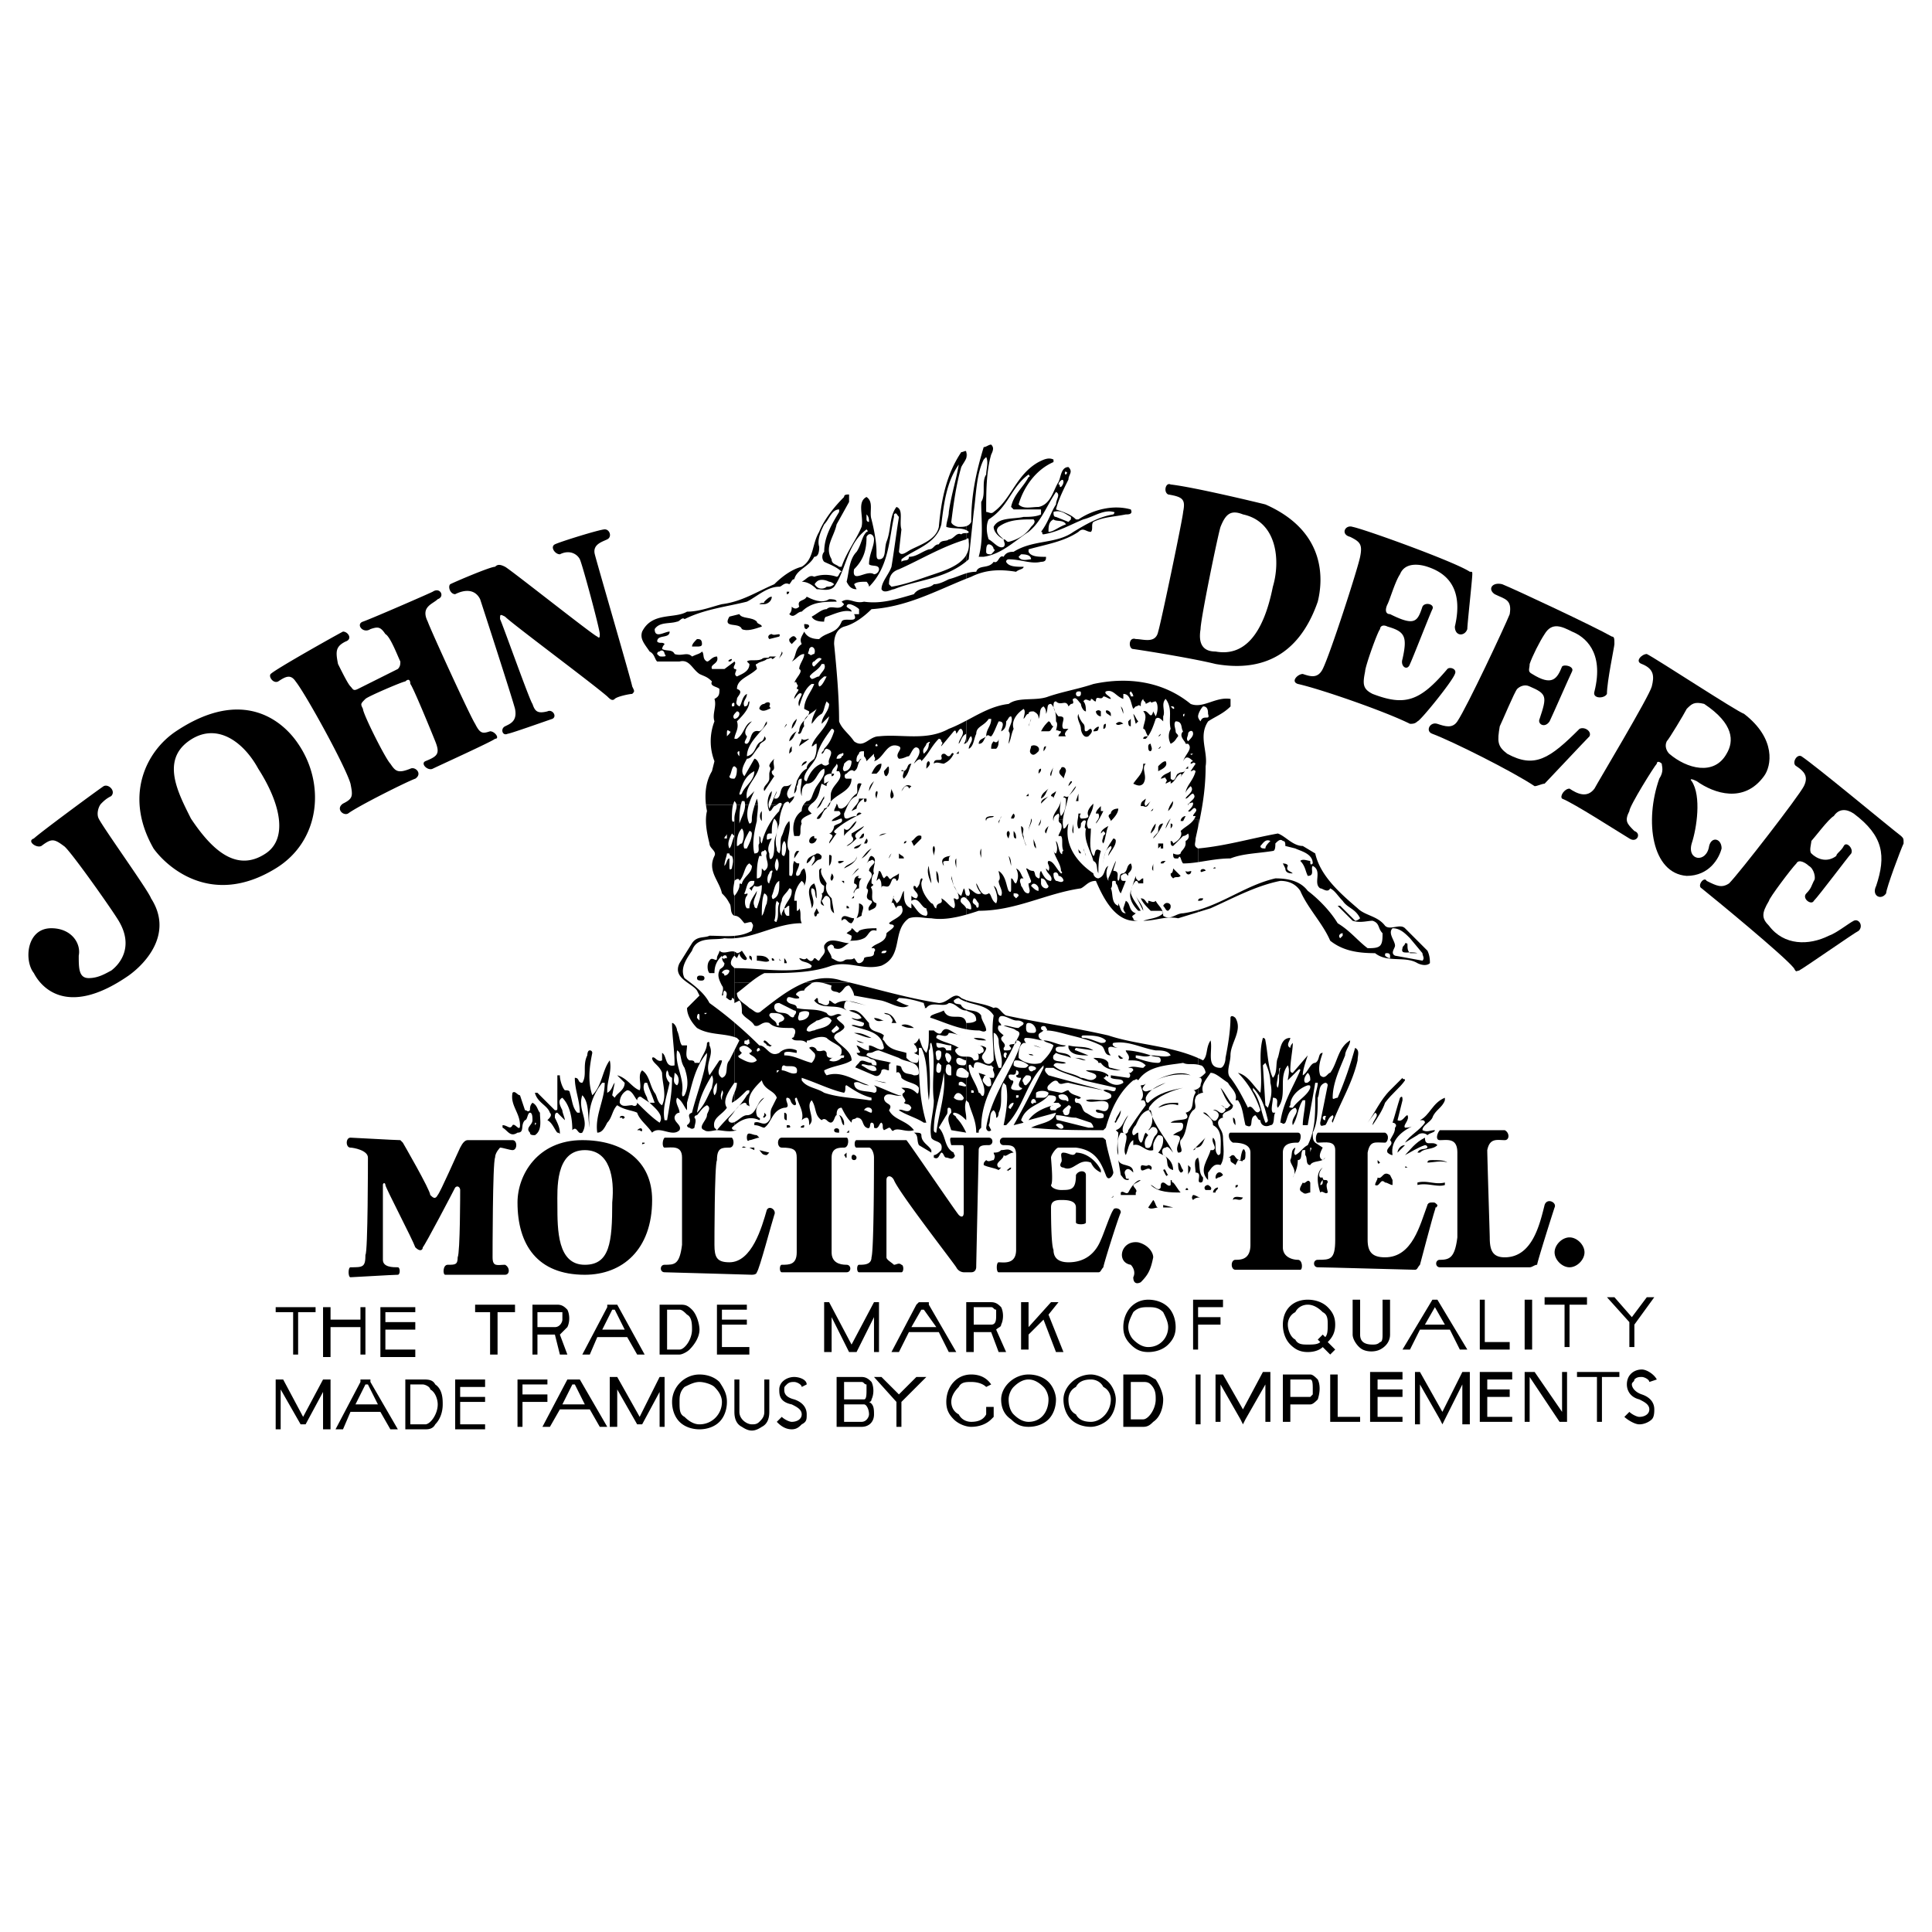 <svg xmlns="http://www.w3.org/2000/svg" width="2500" height="2500" viewBox="0 0 192.756 192.756"><g fill-rule="evenodd" clip-rule="evenodd"><path fill="#fff" d="M0 0h192.756v192.756H0V0z"/><path d="M78.743 59.033s0 .249-.249.249v-.249h.249zM82.722 59.779c.249 0 .746 0 .746.249-1.244 0-2.487 0-3.482.995-.497 0-.746.746-1.243.249.249-.249.249-.498.249-.746.249.249.498.249.746 0-.249-.747.498-.498.747-.995.496.248 1.491.746 2.237.248zM77.001 59.531c0 .498-.498.746-.746.746h-.498c.249-.249.498 0 .498-.249.249-.249.497-.497.746-.497zM75.509 62.018c0 .249.497.249.497.497-.746.249-1.492.498-1.99.249-.249-.746-1.99 0-1.244-1.244l.995-.249c.25.498 1.245.25 1.742.747zM80.732 62.515l-.248.249c-.249 0-.249-.249-.249-.497.249 0 .497 0 .497.248zM77.748 63.51l-.995.249c-.249-.249 0-.498.249-.498.248.249.994-.248.746.249zM79.489 63.759l-.498.497c-.249-.249-.249-.249-.249-.497.249-.249.498-.498.747 0zM70.037 64.256c0 .249-.249.249-.498.249h-.497c0-.249.249-.498.497-.746.25 0 .498 0 .498.497zM70.535 64.505h-.249.249zM77.996 65.002c.249.249-.249.498-.249.747.001-.249.249-.498.249-.747zM73.022 65.749c0 .249-.249.249-.249.249-.249 0 0-.249.249-.249zM75.26 67.739l-.248.248.248-.248zM76.752 70.475c.249.249 0 .249 0 .249-.497.249-.746.249-.995 0 0-.249.249-.497.498-.497.249-.25.746-.25.497.248zM112.072 71.221l-.25-.746c.25.248.25.497.25.746zM109.834 70.972v.497c-.25 0-.498-.249-.498-.497 0 0 .248-.249.498 0zM110.828 71.221v.249c-.248-.249-.498-.249-.498-.497 0-.25.498-.001.498.248zM108.092 72.215c.248.249 0 .746.248.746.25 0 .25-.248.498-.248.248.248 0 .497-.248.746-.498.249-.746-.498-.746-.746 0-.498-.498-.995-.25-1.493 0 .249.25.747.498.995zM113.564 71.967l-.25.248-.248-.995c.248.249.248.498.498.747zM106.6 71.967v-.498.498zM113.812 71.469v.498-.498zM112.818 72.464c-.25 0-.25-.249-.25-.497l.25-.249v.746zM78.991 72.713c0-.498.249-.746.498-.995 0 .249-.249.746-.498.995zM102.619 72.464c0-.249.25-.497.25-.746l-.25.746zM105.107 72.464c-.248.249-.248.497-.498.497h-.746c.25-.497.498-.746.746-.994.25 0 .25.497.498.497zM112.072 72.215c-.25 0-.498.249-.748 0 .25-.248.498-.248.748 0zM78.245 72.713c0-.249.249-.498.249-.498 0 .249-.249.249-.249.498zM110.33 72.215c0 .249 0 .498-.248.498 0-.249 0-.498.248-.498zM109.584 72.713c0 .248-.248.248-.498.248 0-.248.748-.746.498-.248zM79.489 72.961c-.249.249-.249.747-.746.995 0-.248.248-.746.746-.995zM115.553 73.459l.25-.249s0 .249-.25.249zM79.737 74.454c0-.249.249-.498.249-.746.249.249.498 0 .746 0-.248.249-.746.498-.995.746zM99.635 73.708c0 .498 0 .746-.248.995h-.498c0-.249 0-.498.25-.747.248.25.496.001.496-.248zM114.807 74.206c0 .249.25.498 0 .746-.248 0-.248-.249-.248-.498 0 0 0-.248.248-.248zM103.615 74.952c-.25.249-.498.497-.746.249-.25-.249 0-.497 0-.746.248-.249.994-.001.746.497zM104.361 74.454c0 .249-.248.498-.248.498 0-.249 0-.498.248-.498zM115.553 74.703s.25 0 .25-.249l-.25.249zM78.991 74.952l-.248.248c0-.249 0-.497.249-.746l-.001.498zM116.299 75.2l.25-.497-.25.497zM117.295 74.703v.249-.249zM95.656 75.2h-.249l.249-.248v.248zM95.158 75.2c-.249.498-.498.747-.995.995-.249 0-.746-.248-.995 0 0-.746.995 0 .746-.746 0 0 0-.249.249-.249.248 0 .248.249.497.249s.25-.497.498-.249zM77.25 75.698c-.249.497.249.995-.249 1.243 0 .249 0 .249.249.498l-.995 1.492c-.249-.498.497-.746.497-1.244v-.498c0-.249.249-.497 0-.746 0-.248.249-.496.498-.745zM116.299 75.947c.25.497-.248.746-.746.994v-.497c.25-.249.498-.497.746-.497zM80.484 75.947c0 .248-.249.248-.498.497 0-.249.249-.497.498-.497zM92.671 75.947c.249.248 0 .497-.249.746 0-.249 0-.746.249-.746zM90.93 76.195c-.249.498-.249.995-.746 1.493-.249-.249 0-.498 0-.747h-.249c0-.248.249 0 .249 0 .497-.248.248-.746.746-.746zM114.061 78.185c-.248.249-.496.249-.994 0 .498-.746.994-.995.994-1.99h.25c-.499.498.248 1.244-.25 1.99zM87.945 76.195c0 .498-.249.746-.498.995h-.498c.25-.497.499-.995.996-.995zM104.859 77.439c-.25-.249.248-.746.248-.995l-.248.995zM88.691 76.693c0 .248 0 .497-.249.746-.249 0-.249-.498-.249-.498.25-.248.498-.746.498-.248zM106.352 76.941l-.25.747c0-.249-.746-.498-.248-.995 0-.249.498-.249.498.248zM118.289 76.693l.25-.249v.249h-.25zM103.863 76.693c0 .248 0 .248-.248.497 0-.249 0-.497.248-.497z"/><path d="M117.793 77.439c.248 0 0-.249 0-.249-.498.249-.498.746-.996.995v-.249l-.498.249c0-.249.25-.249 0-.498 0-.249-.248 0-.496 0 .248-.498.746-.498.994-.747v.747c.498.498.498-.498.746-.498.25-.249.746 0 .746-.497 0 .249-.248.498-.496.747zM103.117 76.941zM87.199 77.688zM106.6 78.434c0-.249.248-.498.248-.498.25 0 0 .249-.248.498zM86.702 78.931c0-.498.249-.746.498-.995l-.498.995zM85.458 79.429c-.746.249-.995 1.244-1.244 1.741 0 .249 0 .498.249.498s.497-.249.995-.249c0-.249.249-.498.498-.249-.995.498-1.99.995-2.736 1.741 0 .249.249.249.249.249-.249.249-.498.747-.746.995 0-.498.746-.746 0-.995.249 0 .498-.497.498-.746.249-.249.995-.249.746-.746-.249 0-.498.249-.995.249.249-.497 1.244-.497.747-.995h-.499c0-.249.249-.498.249-.746.249.249 0 .498.498.498.746-.249.746-.995 1.492-1.493.249-.249-.249-1.244.498-.995l-.499 1.243zM90.93 78.434l-.249.249s0-.249-.249-.249-.249.249-.497.498c.249-.498.497-.747.995-.498zM86.204 78.683l.249-.249-.249.249zM88.94 79.677c-.249-.249 0-.746 0-.995 0 .249.498.747 0 .995zM103.863 79.677c0-.498.498-.746.746-.995-.248.249-.248.747-.746.995zM87.448 79.677c-.249-.498 0-.746 0-.746.249 0 0 .498 0 .746zM105.355 78.931c0 .249-.248.498-.248.746 0-.249-.248-.249-.248-.249 0-.248.248-.248.496-.497zM102.619 79.429h-.248l.248-.249v.249zM103.365 79.18v.249-.249zM107.594 79.926h-.248l.248-.747v.747zM115.553 79.429h-.248.248zM82.225 79.677c-.249.249-.249.746-.746.995l.746-1.244v.249zM103.863 80.175c0-.498.498-.498.746-.746l-.746.746z"/><path d="M86.453 79.677v.249c-.249.249-.249 0-.249-.249-.498.249-.746.746-.746.995l-.498.249c.249-.498.746-.746.746-1.244h.747zM114.311 80.423l.496-.497c-.248.249-.248.746-.746.497h-.248c0-.497.248-.497.498-.746 0 .249-.25.498 0 .746zM117.045 79.926c0 .497-.248.746-.496.995 0-.249.248-.746.496-.995zM109.086 80.175c0 .995-.994 1.741-.496 2.487h.248c0 .995-.248 1.99.248 2.736.25 0 0-.995.748-.497-.25.746-.25 1.492-.25 2.238-.248-.498 0-.995-.498-1.244-.248-.994-.994-1.989-.746-3.233-.248 0 0-.498 0-.747-.248-.249-.496.249-.496.249 0 .249 0 .498-.25.498-.248-.498 0-.995 0-1.493h.25s-.25.249 0 .498c.248 0 .746 0 .746-.249-.25-.497.248-.995.496-1.243zM78.743 80.423z"/><path d="M109.834 80.423v.498h.248c-.248.498-.498.995-.746 1.244 0-.249.498-.498.248-.995h-.248c0-.249.248-.498.498-.747zM114.807 80.921l.25-.249s0 .249-.25.249zM111.574 80.672c0 .497-.498.995-.746 1.243 0-.249-.498-.497 0-.746 0-.248.248-.497.746-.497zM76.006 81.916c-.249-.249-.249-.746 0-.995v.995zM101.127 81.169c.25.249 0 .498 0 .498h-.248c0-.249.248-.498.248-.498zM99.139 81.418c0 .249-.748 0-.748.497-.248-.497.498-.497.748-.497zM117.793 81.916c0-.249.248-.497.496-.497l-.248.497h-.248zM99.635 81.916v.249l.25-.746c0 .248-.25.497-.25.497zM116.797 81.667l-.498.995c0-.249.25-.746.498-.995zM102.619 82.911c0-.498.25-.746.25-1.244.248.249-.25.746-.25 1.244zM103.615 82.413c0-.249.248-.498.248-.746 0 .249 0 .498-.248.746zM97.895 81.916c-.25 0 0 0 0 0zM85.458 81.916c-.249.747-.995.995-1.244 1.493v-.746c.498.496.746-.498 1.244-.747zM116.797 82.662v-.498c.248.001.248.249 0 .498zM116.051 82.165c-.248.498-.498.995-.994 1.492 0-.249.496-.498.496-.746s0-.746.498-.746zM115.305 82.165c0 .498-.248.746-.498.995 0-.249.25-.747.498-.995zM107.098 83.159c-.25-.249 0-.746 0-.995v.995zM102.123 83.408c0 .498.248.746.248.995-.248-.747-.498-1.244-.498-1.99.498.249 0 .746.25.995zM104.361 83.159c-.248-.249 0-.497.248-.746l-.248.746zM110.58 82.413c-.25.498-.25 1.244-.498 1.741-.248-.249 0-.498 0-.746.248-.249.248-.249 0-.498l-.248.249c0-.248.248-.497.746-.746zM85.458 83.657c-.249.249-.746.747-.995.747.249-.249.995-.498.497-.995v-.249l1.244-.746c-.248.497-1.244.745-.746 1.243zM100.631 82.911c.248.249 0 .498 0 .746-.25-.249-.25-.746 0-.746zM101.127 82.911c.25.249.25.498.25.746-.25 0-.25-.249-.25-.498v-.248zM88.443 83.159l-.746.249c.248-.249.497-.249.746-.249zM86.204 83.159c0 .249 0 .498-.498.498.25-.249.25-.498.498-.498zM81.479 83.657c0 .249-.249.498-.498.498 0 0-.249 0-.249-.249s.249-.498.498-.498c0 .249 0 .249.249.249zM91.925 83.408v.249l-.746.747-.249-.498c.249 0 .497-.747.995-.498zM103.365 84.652c-.248-.249-.248-.498-.248-.995 0 .249.248.497.248.995zM109.584 83.657v.249-.249zM97.396 83.906v-.249.249zM111.324 83.906c0 .498-.496.995-.744 1.492 0-.497.496-.746.248-.995-.498.249-.746.995-.746 1.741 0-.995.498-1.741.994-2.487 0 0 .248 0 .248.249zM86.453 83.657c.249.249 0 .498 0 .498h-.249l.249-.498zM96.65 83.906v.249-.249c.249 0 0 0 0 0zM90.432 83.906c0 .249-.249.249-.249.249.001-.249.249-.249.249-.249zM116.051 84.652h-.248v-.249l-.25.249v-.498h.498v.498zM85.956 84.154c-.249.498-.498.498-.746.498-.001-.249.497-.249.746-.498zM93.168 85.398c0-.249-.249-.746 0-.995.249.249 0 .746 0 .995zM104.113 84.403v.249-.249zM97.895 85.647c0-.249-.25-.498 0-.995v.995zM86.95 84.652c-.249.249-.498.746-.995.995.249-.249.498-.746.995-.995zM107.844 85.149c-.25 0-.25-.248-.25-.497 0 .249.25.249.25.497zM108.34 85.398l-.248-.746c0 .249.248.497.248.746zM79.24 85.647c0-.249 0-.498.249-.746h.249l-.498.746zM92.173 84.901v.248-.248zM81.976 85.398c0 .497-.249.249-.498.497l-.498.498c0-.249.498-.498.249-.995-.249 0-.249.497-.746.746 0-.746.746-.746.995-.995.249 0 .249 0 .498.249zM88.691 85.647l.249-.498s-.249.249-.249.498zM82.971 85.398c0 .249 0 .746-.249.995v-.995c0-.249.249 0 .249 0zM90.184 85.647h-.498v-.498c.249.249.498.249.498.498zM85.458 85.647c-.249.497-.746.746-1.244.995.249-.498 1.244-.498 1.244-1.244v.249zM87.199 87.139c-.249.249-.249.746-.249.995.498.249-.249.249 0 .498.249.498-.249 1.244.498 1.492 0 .498-.249.498-.746.746-.249-.497.498-.746.249-.995-.995-.249 0-.995-.498-1.244 0-.746.995-1.244.249-1.741 0-.497.746-.746.498-.995-.249-.248-.249 0-.498 0l-.249.249c.249-.249.249-.746.498-.746.746.249-.001 1.244.248 1.741zM94.91 85.398c-.249 0-.249.249-.249.497h-.249c-.497 0-.248.249-.248.498-.498-.746.248-.995.746-.995zM100.879 86.393l-.248-.995c.248.249.248.746.248.995zM95.407 86.642c0-.249-.249-.747 0-.995v.995zM116.299 85.895l-.248.249h-.248c0-.249.248-.249.496-.249zM84.214 85.895c-.249.249-.497.249-.497.249-.249-.249 0-.249.249-.249h.248zM99.139 85.895v.249-.249zM127.492 86.393v-.249.249zM128.486 86.393c-.248.497.25.497.498.746-.248 0-.746 0-.746-.498l-.248-.498c0 .001.496.001.496.25zM97.148 86.393l-.249-.249.249.249zM115.057 86.144v.746c-.25-.248 0-.497 0-.746zM92.92 88.134c-.249-.498-.498-1.244-.249-1.741 0 .497.249 1.243.249 1.741zM117.793 87.388c-.25.249-.498 0-.748.249-.248-.249-.248-.249-.248-.497.248 0 .248-.498.248-.498l.748.746zM121.273 86.642h-.248s.248-.249.248 0zM81.976 86.642c-.249.498.249.995.497 1.492-.249.747.249 1.244.498 1.493l.249 1.492c-.747-.498 0-1.492-.747-1.741-.249 0-.249.249-.497.498l.249.498c-.746-.249 0-.746-.249-1.244.249 0 .249-.498.249-.746-.498-.249-.498-.747-.498-1.493 0-.001 0-.249.249-.249zM85.707 86.642l-.746.746c.248-.249.497-.746.746-.746zM90.184 86.642v.248-.248zM120.279 86.89c-.248 0-.498.249-.498 0 0-.248.498-.248.498 0zM88.194 87.636l.249-.249c.249 0 .249.498.497.249.249-.249.498-.249.746-.497 0 .249 0 .746-.248.746 0 0 0-.249-.249-.249s-.249.498-.498.747-.746-.249-.746.249c0-.498 0-.746-.249-.995l-.249.249.249-.995c.249-.001.249.497.498.745zM96.153 87.139l-.249-.249.249.249zM118.787 87.139c-.248.249-.498 0-.498-.249.25.249.746-.248.498.249zM93.666 88.134c-.248-.249-.248-.746-.248-1.244.248.249.248.746.248 1.244zM82.971 87.885c-.249-.249 0-.498 0-.746.249.249.249.497 0 .746zM85.956 87.636c-.249.249-.249.498-.249.995-.249 0-.497.249-.497.498-.249-.249.746-.746 0-.995 0-.249 0-.746.497-.746-.249.248 0 .248.249.248zM113.564 87.885c.248 0 .248-.249.496-.249v.498h-.496s0-.249-.25-.249c-.248.249-.496.746-.496 1.244.248.746.746 1.244.994 1.741h-.248c-.498-.497-.996-1.243-.746-1.989l.496-1.493c0 .248 0 .248.25.497zM95.158 88.383l-.248-.995v.248l.248.747zM84.214 87.885v.249l-.249-.249h.249zM81.479 89.626s0 .249 0 0c-.249-.249 0-.995-.498-.995-.249.498.498 1.244 0 1.99 0-.746-.746-1.99.249-2.487.249.497.249.995.249 1.492zM84.712 89.129v-.249.249z"/><path d="M114.061 90.87c-.248-.497-.496-.995-.746-1.492.249.497.746.995.746 1.492zM84.96 89.626l.249-.249c0 .249 0 .249-.249.249zM120.031 89.626c0 .249-.25.249-.498.249 0-.249.248-.249.248-.249h.25zM116.797 90.373c0 .249 0 .249-.248.497-.25 0-.25-.249-.498-.497.248-.498.746-.249.746 0zM85.956 91.367l-.498.249c.249-.497.249-.995.249-1.492.746.249.249.746.249 1.243zM84.712 90.621h-.249v-.249c0 .001.249.001.249.249zM81.727 91.119s-.249 0-.249.249c-.249.249-.249-.249-.249-.249l.249-.498.249.498zM85.209 91.616c0 .249-.249.498-.249.498-.497 0-.497-.746-.995-.249v-.249c.249-.497.747 0 1.244 0zM87.448 92.611v.249c-.746-.249-.746.497-1.244.746s-.995.249-1.492.249c.249 0 .249-.249.249-.498l-.497-.249c.249-.249.497-.249.497-.498.249 0 .498.746.746.249.497-.248 1.243-.248 1.741-.248zM140.426 94.352c0 .249 0 .497.248.746h.746c-.746-.249-1.74.249-1.492-.497 0-.249.25-.249.25-.498.248 0 .248 0 .248.249zM85.707 94.601l.249.248-.249-.248zM75.012 95.595v.249l-.249-.249v-.249c0 .001.249.001.249.249zM76.752 95.844c-.249.249-.746 0-1.243 0v-.498c.497.001.995.001 1.243.498zM78.494 96.093h-.249v-.498s.249.249.249.498zM77.25 95.844c-.249 0-.249 0-.249-.249.249 0 .249.249.249.249zM77.996 95.844c-.249 0-.249 0-.249-.249.001 0 .001.249.249.249zM70.286 97.586c0 .248-.249.248-.249.248-.249 0-.498 0-.498-.248 0-.25.249-.25.249-.25.249 0 .498 0 .498.25zM81.727 100.072c.249 0 .746.498.995 0v-.248c.249 0 .498.498.746.248.995-.498 1.99 0 2.984.25l-1.989-.498c-.249.248-.249.498-.249.746l.249.248c-.995-.746-2.487 0-3.233-.994l.249-.25c.248 0 0 .25.248.498zM89.438 102.062h-.498s.249-.248 0-.498c-.249-.496-.497-.248-.746-.496.746 0 .995.496 1.244.994zM88.194 101.814c-.249 0-.746.248-.995-.25.498 0 .746.25.995.25zM91.179 102.561c-.498 0-.747 0-1.244-.25.249-.249.995 0 1.244.25zM86.95 103.555c-.498 0-.995-.248-1.741-.498h.249c.498 0 .995.25 1.492.498zM98.391 103.803c-.496 0-.994 0-1.242-.248.496 0 .994 0 1.242.248zM89.935 103.803h.497-.497zM77.001 104.301c-.249.248-.249 0-.498 0 0-.248-.498-.248-.249-.498.25 0 .498.498.747.498zM86.204 104.053c-.249 0-.498 0-.746-.25l.746.25zM85.209 104.301h-.498.498zM102.619 104.301h.498-.498zM103.863 104.549s-.498-.248-.746-.248l.746.248zM109.086 104.799l-1.74-.25s-.248.25 0 .25l1.244.496c-.746 0-1.742 0-1.99-.746v-.248c.994.248 1.74 0 2.486.498zM111.574 104.549h.248-.248zM103.117 105.295c-.248 0-.498 0-.498-.248 0 .248.25 0 .498.248zM83.468 105.295h.249-.249zM112.072 105.545c-.25.248-.498 0-.498-.25.248 0 .248.25.498.25zM108.34 105.793c-.496 0-.746-.248-1.242-.248.496 0 .746 0 1.242.248zM110.58 106.043c0 .248 0 .496.248.496l.994.25c-.498 0-1.492 0-1.988-.746h-.25c0-.25-.248-.25-.498-.498.498 0 1.244 0 1.494.498zM98.143 106.539l.248.25-.248-.25zM118.787 107.285c-.994-.248-2.488 0-3.482.498.994-.498 2.488-.994 3.482-.498zM140.178 107.783c-.498.746-1.244 1.244-1.99 2.238-.248.746-.746 1.492-1.244 2.238 0-.498.746-.994.25-1.244l-.746.996c.746-.996 1.242-2.238 2.238-3.234l1.242-1.242c0 .248.25 0 .25.248zM88.443 108.031l-1.244-.248.995.248h.249zM89.438 108.281h.248-.248zM123.016 110.27c0 .746-1.244.498-.996 1.244-.248 0-.496.248-.496.498 0 .496.496.746.496 1.492s.25 1.99-.248 2.736c-.746-.25-.994.496-1.244.746v.746c-.994-.996 0-1.99.25-2.984h.248c.498-.25-.248-.746 0-1.244.498.498 0 1.244.498 1.74.248 0 .248-.248.248-.248 0-.994.248-2.238-.746-2.736 0-.746-.746-.994-.994-1.244.496-.248.994 1.492 1.492.498.248-.498-.25-.746-.498-.746.498-.248.746.746 1.244 0 0-.248-.25-.498-.498-.498.248 0 .498.498.746.25l.248-.25c-.496-.496-.746-1.242-.994-1.74.498.497.746 1.243 1.244 1.74zM120.527 109.275h.25-.25zM139.928 109.773l-.496 1.988c.496.25.746-.496.994-.496.248.496-.498.994-.248 1.242.248 0 .496 0 .994-.248-1.244.498-2.486 1.492-2.238 2.984-.248 0-.498-.248-.498-.248-.248-.498.746-.746.25-1.244.248-.496.496-.746.496-1.244.25-.248 0-.496-.248-.496.248-.746.498-1.742.746-2.488.248-.248.248 0 .248.25zM144.156 109.773c-.248.746-.994.994-1.244 1.74-.248.498-.994.746-.994 1.244.498.248.746 0 1.244 0 0 .248-.498.248-.746.498-.25-.25-.746-.25-.996 0l-1.242.746c.496-.746 1.492-1.244 1.988-1.99 0-.25-.248-.25-.248-.25h-.248c.994-.496 1.242-1.74 2.486-2.238v.25zM117.543 110.27c-.746-.248-1.244 0-1.99.25.498-.498 1.244-.498 1.99-.498v.248zM113.314 110.27l.25-.249-.25.249z"/><path d="M116.051 115.244c-.248-.496 0-.746.248-.746.25-.248.498.25.746.498-.746-1.492-1.74-2.488-2.238-3.98-.248-.248-.248-.496 0-.746.746-.994 2.238-1.492 3.234-1.74-1.244.248-2.488.498-3.482 1.492-.248 0-.248-.248-.248-.498.248-.746 1.242-1.242 1.988-1.492-.496.25-.994.498-1.492.746-.248 0-.496.25-.746 0-.248-.248.25-.496.25-.746 0 .25-.498.25-.498.25 0 .248.498.994 0 1.492h.248c.25 0 .25.496.25.496-.746.996-1.244 1.742-1.742 2.488 0 .248-.248.498-.496.248-.25-.498.248-1.244.496-1.74-.496.496-.496 1.242-1.244 1.492l.25.248c0 .746-.25 1.742 0 2.238 0-.746-.25-1.492.248-2.238 1.244 0 0 1.492.498 2.238.248-.496.248-1.242.746-1.492v.498c.746-.248 1.244.746 1.99.498v-.498c0-.248.248-.746.496-.994.498 0 .498.248.498.496 0 .498-.248.996-.498 1.244l.498.248c.746.25 0 1.244.994 1.492 0-.746-.496-1.242-.994-1.492zm-.746-1.988c-.498.496-.248 1.492-.994 1.242-.25-.496 0-.994.248-1.242l-.248-.25c-.25.25-.25.996-.498.996-.248-.25-.248-.498-.248-.996-.25 0-.25.25-.498.25-.248-.25 0-.748.248-.996.25-.498.498-1.244 1.244-1.492h.248c.25.746.25 1.492-.248 1.99.248 0 .248-.498.746-.25.248.25.248.498 0 .748zM111.324 112.012s-.248 0 0-.25c0-.248.25-.496.498-.994 0 .498-.248.746-.498 1.244zM76.255 111.016c.249.25.249.25 0 .498-.249 0 0-.248 0-.248v-.25zM78.494 111.266v.496c-.249 0-.249-.248-.249-.248v-.498c.249 0 .249.25.249.25zM84.214 112.012v.248c-.249 0-.249-.746-.497-.994.249 0 .497.496.497.746zM62.327 111.514s-.249.248-.249 0h-.248c0-.248.497-.248.497 0zM62.824 111.514v-.248.248zM123.264 112.26c-.248-.248-.248-.498-.248-.746.248 0 .248.498.248.746zM80.235 112.26c0 .248 0 .248-.249.248s0-.248.249-.248zM85.209 112.26v0zM78.743 112.26c.249.248 0 .248-.249.248v-.248h.249zM64.068 112.758c0 .248-.249 0-.249 0h-.249c.249-.25.498-.25.498 0zM83.717 112.758v.248c-.249 0-.498 0-.498-.248.001-.25.498-.25.498 0zM82.473 113.006v-.248.248zM84.712 113.006h-.249l.249-.248v.248zM91.925 113.256c0 .746.746.994.995 1.492v.248l-1.244-.746c-.249-.498 0-.994-.498-1.244.498 0 .747 0 .747.25zM75.758 113.504c-.249 0-.746.248-.995.248-.249.25-.249-.248-.249-.248 0-.746.498-.248.995-.248l.249.248zM119.285 114.498s0 .25-.25.25l1.244-1.244c-.248.248-.248.994-.994.994zM142.166 113.504c0 .994.746.248 1.244.746-.498.498-1.244.248-1.74.746h-.25c.25-.498.746-.248.996-.498 0-.248-.25-.248-.25-.248-.746.248-1.492.746-1.988.994.496-.496.994-1.242 1.988-1.74zM64.316 114.002c0 .248-.249 0-.249.248v-.248h.249zM139.432 114.996c0-.248.248-.746.746-.746l-.746.746zM74.514 114.498h-.498c.25-.248.25 0 .498 0zM75.26 114.498v.25l-.497-.25h.497zM101.127 114.996c-.496 0-.746.498-.994.248 0 .498-.994.746-.498 1.244h.25l-.25.248c-.496-.248-.994-.248-1.492-.496 0-.25 0-.25.248-.498.25.248.498 0 .748 0 .248-.498 0-.498 0-.746.248 0 .496 0 .746-.248.496 0 .746-.25 1.242.248zM124.26 114.996c0 .498 0 .746-.25.746 0 .248-.248 0-.496 0l-.25.498c-.248-.25-.498-.25-.498-.498s0-.248-.248-.248c.248 0 .248-.25.498-.25.248 0 .248.498.746.498 0-.248.248-1.74.498-.746zM76.752 114.996l-.249.248c-.498 0-.498-.248-.746-.496l.995.248zM107.346 114.996c.994 0 1.99.746 2.488 1.74v.25c-.498-.25-.748-.498-.996-.996-1.244-.496-1.74.996-2.736.498 0 0-.496 0-.248-.498.248-.248-.248-.994.248-.994.498 0 .996.498 1.244 0zM118.539 115.244v-.248.248zM84.463 115.494c-.249 0 0 0-.249-.25l.249-.248v.498zM85.458 115.494s0 .248-.249.248-.249-.248-.249-.248c0-.498.498-.25.498 0zM119.533 115.494c.248.746 0 1.492.498 1.988 0 .25 0 .498-.25.498-.496 0 .25-.994-.496-.994 0-.498-.25-1.244.248-1.492zM113.066 116.986c-.248-.25-.498-.498-.746-.25-.248.25 0 .498 0 .746 0 .25.498 0 .248.25-.496 0-.496-.25-.746-.498l-.248-1.492c.248.746 1.492.248 1.492 1.244zM137.689 115.99c-.248.25-.248 0-.248-.248l.248.248zM144.406 115.99c-.498-.248-1.494 0-1.99 0 0-.248.248-.248.496-.248.498 0 1.244 0 1.494.248zM118.041 116.736s0 .25-.248.25c-.25-.25-.25-.498-.25-.996.25 0 .25.498.498.746zM114.807 116.736c-.248-.496-.994.498-.994-.248 0-.498.498 0 .746-.248.248 0 .498.248.248.496zM118.787 116.488c0 .498-.248.498-.248.746v-.994l.248.248zM140.426 116.488h-.248c0-.248.248 0 .248 0zM100.879 116.488c0 .248-.248.248-.248.248 0 .25 0 0-.25 0 .25 0 .25-.248.498-.248zM115.553 116.736v-.248.248zM116.549 117.234c-.25 0 0 .248-.25 0l-.248-.498c.248-.248.248.25.498.498zM144.156 116.736zM122.02 117.234s-.248.248-.496.248c0 0-.25.25-.25 0-.001-.496.497-.746.746-.248zM138.934 117.732v.496c-.248 0-.498-.248-.746-.248-.498-.498-.498.498-.994.248 0-.248.248-.496.248-.746.498.25.498-.746 1.244-.248l.248.498zM113.812 117.732c-.248.248-.498.248-.746.496 0 .25.498.498.248.748v.248h-1.492v-.248c.25-.25.498.248.746 0 .25-.497.746-1.244 1.244-1.244zM117.045 117.98c.25.248.498.746.748.996-.996 0-2.24 0-2.986-.748.25 0 .746.748.996.25 0-.25 0-.498.248-.498s.498.498.746.248v-.496c.248 0 0 .248.248.248zM130.725 118.977c-.248 0-.496.248-.746 0-.496-.25-.248-.498 0-.996.25.248.498-.498.746 0v.996z"/><path d="M73.271 81.649v.267c-.249.249-.249-.249-.249-.249 0-.384 0-.917.114-1.369h-2.701c.025.212.06.421.1.623-.249.995 0 2.238.249 3.233 0 .498.746.747.497 1.244-.746 1.492.497 2.487.746 3.731.249.249.498.498.746.995.249.249 0 .995.498 1.244v-1.99c-.249-.497 0-1.244 0-1.492v-6.237zm-.001 11.722c-.799.066-1.643-.014-2.486-.014-.498.249-1.244 0-1.741.746l-1.244 1.99c-.746 1.493 1.244 1.989 1.741 2.735l.249.498-1.244 1.244c0 .746.498 1.492.995 1.99 1.162.697 2.541.525 3.731.904v-1.451a38.954 38.954 0 0 0-2.487-1.941c-.498-.994-1.493-1.74-2.488-2.486-.498-.996.249-1.991.747-2.737.497-1.492 2.238-.995 3.233-1.243.338.031.669.031.995.008l-.001-.243zm0 1.576c-.475-.144-1.072.322-1.492-.098 0 .249-.248.498-.248.746 0 .498-.498-.249-.746.249-.249.249-.249.996 0 1.244h.497c0-.746.249-1.244.746-1.741 0 .249 0 .498.249.746 0 .497-.498.497-.498.747-.248.496 0 .994.249 1.492.249.248 0 .746 0 .994.249 0 0-.248.249-.498.497.25 0 .746.249.746 0 0 .498.498.498 0 .249 0 .249.25.249.498V96.59l-.249-.248c-.249-.249 0-.747.249-.995l-.002-.4zm.001 9.852l-.498.994c-.497.498 0 1.492-.746 1.742-.746-.498 0-1.244 0-1.742h-.249l-.994 1.492c-.498-1.242.497-1.99 0-2.984 0-.248 0-.498-.249-.248 0 .746-.498 1.242-.746 1.99h-.498c0-.25-.249-.25-.498-.25-.498-.248-.249-.994-.249-1.492h-.498c-.249-.248-.249-.994-.498-1.492 0-.248-.249-.746-.498-.746 0 1.244.249 2.736.249 3.98v.248c-.995.248-.746-.996-1.244-1.244v.746c-.498.25-.746-.498-.995-.248 0 .498.746.746.995 1.492 0 .994.498 2.238 0 3.232-.498-.248-.498-.994-.746-1.242-.498-.746-.498-1.742-1.244-2.238-.498.496 0 1.492-.249 1.988-.746-.248-1.243-1.242-2.238-1.492l.746.746c0 .746-.746.996-.995 1.492l-.249-.248.249-1.244c-.249.25-.249.746-.746.996v-.25c0-.994.498-1.988.249-2.984-.746.996-.746 2.488-1.741 3.482-.498-1.492-.249-2.984 0-4.229 0 0 0-.248-.249-.248s-.249.496-.249.496c-.498.996 0 1.99-.498 2.736-.497 0-.248-.496-.746-.496 0 1.242.498 2.238.498 3.48h-.249c-.497-.496-.497-1.242-.746-1.988 0-.25-.249-.25-.498-.25-.249-.248-.498-.994-.498-1.492h-.249v3.234c0 .248 0 .248-.249.248l-1.741-1.74h-.249c.249.994 1.244 1.242 1.493 1.988.249.25 0 .498-.249.746.498.25.746.996.995 1.244.249 0 .249.25.249 0 0-.498-.249-.994-.498-1.492 0-.248 0-.498.249-.498l.746.746c0-.248-.249-.746-.249-.994-.249-.498-.498-.994 0-1.244.746.746.995 1.99.995 3.234.497-.498.497.498.994.248.747-1.244-.497-2.238 0-3.73.747.746.498 2.238.747 3.232-.249-1.74.249-3.232 1.244-4.477h.249c0 1.742-.995 3.234-.746 4.975.498 0 .746-.498.995-.994.498-.498.498-1.244.995-1.742.746.498 1.492.498 1.99.746.249.746.995 1.244 1.493 1.99.746-.746 1.989.498 2.735-.248.249-.498-.497-.746-.497-1.244 0-.248.249-.498.497-.498 0-.496-.497-.994-.249-1.492.498.25.746.996.995 1.244v-.746c.498-1.74.746-3.482 1.99-4.975v.248c-.249 1.99-.995 3.732-1.492 5.721-.747.25.249.746-.498 1.244 0 0 0 .248.249.248 0 0 .249.25.498 0 0-.248.249-.746 0-.994 0-.248.249-.248.249-.248.249-.25.498-.746.995-.996.497.25 0 .746 0 .996 0 .496-.995 1.242-.249 1.492.249.248.995 0 1.244 0l-.249-.25c-.249-.994.746-1.242 1.244-1.988-.498-.746.249-1.742.746-2.488v-3.231h.003zm0 4.228c-.124.311-.249.621-.249.994a2.4 2.4 0 0 0 .248-.143l.001-.851zm-.001 1.825c-.572.615-1.194 1.223-1.74 1.906.442 0 1.08.195 1.741.064v-.074c-.143-.021-.248-.078-.248-.24.08-.078.163-.156.248-.23v-.32a.673.673 0 0 1-.248.055c-.249 0-.498-.25-.249-.498.188-.188.341-.41.498-.629l-.002-.034zm-22.136-1.825c-.249 1.242.746 1.988.746 3.232 0 .746-.498-.248-.746 0-.249.498-.498 0-.995 0v.248c.498.25.747.996 1.493.498.746 0 .249-.746.746-1.244.249 0 .249-.746.498-.746s.249.498.249.746c0 .498-.746.746-.249 1.244 0 .25.249.25.497.25.746-.498.498-1.494.498-2.24-.249-.248-.249-.746-.746-.994-.249.248-.249.498-.249.746-.249.248-.249 0-.498 0l-.498-1.492c-.248 0-.497-.498-.746-.248zm21.39-25.868c0 .249-.249.249-.249.498h.249v-.498zm.498 0c-.249.498-.498.995-.249 1.493.249-.249.249-.746.498-1.244l-.249-.249zm-.249 1.99s0 .249.249.249c.249.497 0 .995 0 1.244-.249.249-.249 0-.249-.249v-.746c-.249 0-.249.497-.497.746 0-.498.249-.995.249-1.244h.248zm-.746 10.446c.249 0 .249.249.249 0h.249c-.001-.497-.498-.248-.498 0zm.746 1.245c0 .248-.249.496-.497.496 0 0 0-.248-.249-.248 0-.248.497-.498.746-.248zm-2.238 4.228s-.249.248-.249 0h.249zm-.746.248v.498l-.249-.25c0-.496.249-.496.249-.248zm-2.239 3.483c-.249 1.492.746 2.736.498 4.229 0 .248 0 .496.249.248.498-.994.249-1.99 0-2.736-.499-.747-.25-1.493-.747-1.741zm-.995 1.99c-.249.496 0 .994.249 1.242-.249 1.244-.747 2.488-.498 3.73h.249c.249-1.492.497-2.734.497-4.227-.497-.249-.248-.497-.497-.745zm.995 1.492c-.498-.25-.249-.746-.249-1.244.497.248.497.994.249 1.244zm3.482-.996c-.746 1.244-1.243 2.238-1.492 3.73.746-.746.995-1.492 1.492-2.486 0-.248.249-.746 0-1.244zm.498.746c-.249.25-.498.746-.249 1.244.249-.248.249-.746.249-.994v-.25zm-7.214 0c-.249.498 0 .996.249 1.492 0 .25.249.498.249.498l-.746-.498c-.249-.248-.498 0-.498.25-.249-.25-.498-.996-.995-.996-.498.25-.746.746-.746 1.244.248.498.746.248 1.243.248.498.25.498-.248.498-.248.746.746 1.493 1.492 2.239 1.99.497-.746-.498-1.492-.995-1.99h.498c-.249-.746-.498-1.244-.746-1.99h-.25zm7.711.746c0 .25-.249.498 0 .996v-.25c0-.248.249-.496 0-.746zm-18.654 3.483v-.248s.249 0 0 .248z"/><path d="M73.271 98.02v2.053l.497-.248c.249.248.249.746.249 1.244.249.496.995.746 1.244 1.242.498.25.746-.496 1.492-.248.498.498 1.244.498 2.239.498.249 0 .498.248.249.746 0 .248-.249.248-.249.248.249.498.995 0 1.493.498 0-.25 0-.25.248-.25.498-.248 1.244-.496 1.741-.248.498.498 1.493.746 1.493 1.244 0 .248 0 .496-.249.496h.497c0 .25 0 .25-.249.25-.249.248-.746.498-1.244.248.249-.248.249-.248.498-.248h-.249c-.498 0-.498-.25-.498-.498-.249-.498-.497 0-.995-.248 0-.25-.498-.498-.747-.25l.498.498c.249.248 0 .746-.249.996-.995-.25-1.741-.748-2.736-.748v-.248c.249-.248.995 0 1.244 0v-.248c-.498-.25-1.244-.25-1.741.248-.995.498-1.244-.746-1.99-.746a42 42 0 0 0-2.487-2.287v1.451c.084.027.167.057.249.09l.249.248-.497.996v3.232h.249c0 .373-.125.684-.249.996v.852c.409-.266.788-.645.996-.852.249-.25.249-.25.498-.25 0 .25 0 .25-.249.498-.336.561-.773 1.07-1.244 1.576v.033c.259-.361.531-.709.995-.863.249 0 .249.248.249.248.249 0 .249.25.249 0-.249-.994.497-1.74 1.243-2.486.249.994 1.244.994 1.493 1.74l-.498.996c-.249.496 0 .994-.249 1.242-.497.746-.995 0-1.492.25v.248c.498 0 .746.248.995.248.746-.496.746-1.74 1.99-1.988.746 0 0-.746.249-.996.498 0 .249.498.746.746.498 0-.249-.746.249-.746.249.746.746 1.492.497 2.238 0 0 .249-.248.498-.248.248 0 .248.498.248.746.249-.248.249-.498.249-.498 0-.746-.497-1.492 0-1.988.498.746.249 1.492.995 1.988.249-.248.497 0 .497 0 .747.746.747-.496.995-.496 0-.25 0-.746.498-.746.249.496.498.994.995 1.492 0-.498.249-.25.498-.498.746 0 .498.746.995.994.498.25.249-.496.498-.496s.249.248.249.496c.498.25.498-.496.746-.496.249.248 0 .496.249.746l.498-.25c.249 0 .249.498.498.25.497-.25 1.243.248 1.99 0-.747-.996-1.99-.996-2.487-1.99.498-.746-.498-.498-.498-1.244.249-.746 1.244 0 1.741-.248h-.249c-.746-.248-1.741-.746-2.487-.994.249.248.249.248.249.496 0 .25-.249.25-.249.25-.747-.25-1.99 0-1.99-.996.497-.248.746.25 1.492.25-1.492-.498-2.736-1.492-4.229-.996 0 0-.249-.248-.249-.496.995-.498 1.99-.498 2.736-.996 0-.994-1.243-1.492-1.741-2.238 0-.498.498-.498.746-.746.746-.498-.249-.746-.498-1.244.249-.248.498-.248.498-.248-.498-.498-.995.498-1.493-.248-.995-.498-1.989-.25-2.984-.498 0-.498-.746-.248-.995-.746 0-.746.746 0 1.244-.25 0-.248-.498-.248-.249-.496.249-.25.497-.25.746-.25 0-.248.497-.496.746-.746a.971.971 0 0 1 .164-.061l-.8-.002c-1.581.617-3.042 1.791-4.338 2.799-.497.498-.746 0-1.243-.248-.498-.498-1.244-.746-1.244-1.492.482-.361.906-.725 1.329-1.057l-1.581-.002zm8.61 0c.342.062.716.188 1.089.312-.249.746.498.496.747.746.497-.25.497-.746.995-.746.249.248.498.746.498.994l2.736.498c.995.248 1.99.994 2.736.498-.249 0-.746-.25-1.243-.498l.248-.25c.746 0 1.741.25 2.487.498 0 .25.249.498 0 .498h.249c.498-.746 1.741 0 2.238-.498.746 0 .995.746 1.741.746v-.113a.968.968 0 0 1-.498-.383c0-.25-.746 0-.746-.498 0 0 .249-.25.498-.25.219.164.474.281.746.375v-.168a4.178 4.178 0 0 1-.498-.207c-.746-.746-1.244.498-2.239.498-2.97-.457-5.94-1.334-8.911-2.051l-2.873-.001zm-8.611 13.937c.415-.174.829-.691 1.244-.691.995 0 .995-1.492 1.741-1.742-.498.498-.995.996-.746 1.742 0 .248.497.248.249.496-.888-.443-1.776-.094-2.488.516v-.321zm0 .791a2 2 0 0 0 .25.01 1.94 1.94 0 0 1-.249.064l-.001-.074zm23.132-10.686c-.249-1.244-1.741 0-2.238-1.244-.498.25-.746.25-1.244.498 0 0-.249.248 0 .248 1.125.375 2.25.893 3.482 1.123v-.625zm0 3.358c-.351 0-.739.012-.996-.373-.249-.248 0-.498.249-.498-.746-.496-1.492-.496-2.238-.994 0-.746.994.248 1.243-.498.498 0 .995.25 1.244.25-.746 0-1.493-1.244-1.99-.25-.249.25-.746-.248-.746-.248h-.498v.498c0 .496 0 1.242-.249 1.74-.498-.498-.498-.994-.746-1.492 0 .248-.498.746-.498.498 0 .248.249.248.249.496.249.25 0 .498-.249.498l.498.248c0 .25 0 .748-.249.748-.498 0-.746-.25-.995-.498v-.498c-.746-.248-1.741-.248-2.238-1.244-.249 0 0-.496 0-.496-.497-.498-1.492-.25-1.492-1.244-.498-.498-.995-1.492-1.99-1.244.498.25.995.25 1.244.746-.498.25-.746 0-.995 0 .249.25.746.25 1.244.498 0 .746-.995 0-1.244.248 1.244.498 2.985.498 3.233 2.238-.249.498-.995-.248-1.492-.248v.498c-.498 0-.995-.498-1.244-.498l.249.498c.249.248 0 .248-.249.248.249.498.746.248 1.244.498.249.248.498 0 .746.498v.248c-.249 0-.498 0-.498-.248-.498 0-.995-.498-1.244 0-.249.248-.497.496-.249.496l1.741.746c.498.25.746-.248.746-.496.249-.25.498 0 .746 0v-.498c0-.248.249-.248.249-.248-.746-.25-1.741-.25-2.487-.748 0 0 0-.248.249-.248.498 0 .498-.248.995-.248l1.989.746c.746.498 1.99.248 1.99 1.492 0 .248-.249.248-.498.248-.498-.248-.995 0-1.244-.746 0-.248-.497-.248-.746-.248h.249v.746c.248-.248.497.248.497.498.497.496 1.492.496 1.741.994 0 .248 0 .746-.249.498-.498-.498-.995-.498-1.492-.498.249.248.497.248.249.498-.498.248.498.746 0 .994.249.248.498 0 .746.498-.249.746-.995 0-1.244.248.746.498 1.741.746 2.487 1.244h.249c-.746-2.488-.746-4.975-.746-7.463h.249c.746 1.494.498 3.482.746 5.225.249-1.742 0-3.482 0-4.975.249-.25 0-.746.249-.746.498 1.74 0 3.73.249 5.721 0 1.242-.498 2.486-.249 3.73.249.498 1.244.248.995 1.244-.249.248-.497.496-.746.496v.25c.497.248.497-.25.746-.498.249 0 .249.498.497.498.249 0 .498.248.747 0 .249-.25 0-.25 0-.498-.995-.498-.747-1.74-1.493-2.488l.746-1.242c.249-.25 0-.746.249-.746s.249.248.249.496c-.498.498-.249.996 0 1.742l1.492.248c-.249-.498-.498-.994-.995-1.492 0-.248-.497-.248-.249-.498.498 0 .995.498 1.244.746v-.248c0-.498-.249-.994 0-1.74v-2.238c-.249 0-.746 0-.995-.25 0-.248 0-.746.498-.746.166 0 .332.111.498.258l.002-1.377zm-7.213-5.846s0 .25 0 0zm-11.441.498c-.498 0-.498.25-.498.498.249.746.995.248 1.493.746.249.248.497.248.497 0 .249-.248.249-.498 0-.498l-1.492-.746zm1.989.996c0 .248-.249.496 0 .746.498 0 .995-.25.995-.746 0-.25-.746-.25-.995 0zm-2.736 0c-.249 0-.249.248-.249.248.249.498.747.498.747.994h.249c-.249-.496.498-.248.498-.746-.25-.496-.747-.496-1.245-.496zm4.478.746c-.249.248-.995.496-.995.994.248.248.497 0 .746 0 .497-.248 1.492-.248 1.741-.994-.498-.746-.995 0-1.492 0zm2.238.747c0 .248-.249.248-.498.496 0 0-.249 0-.249-.248l.498-.498.249.25zm-8.954 1.492c.249 0 0 0-.249.248 0-.248-.249 0-.249-.248 0-.25 0-.25.249-.25.249-.248.249 0 .249.25zm20.147.248c-.498 0-.995-.248-1.492-.248 0 .994.746 0 .994.746h.498v-.498zm-21.142.248c0 .25 0 .25.249.498l-.249.248c-.249 0 0 .25 0 .25.498.248 1.244.746 1.741.248-.249-.498-.746-.498-.746-.746 0 0 .249 0 .249-.248-.249-.25-.746-.746-1.244-.25zm1.99 0c0 .25.249.25 0 .25-.249.248-.249 0-.249 0 0-.25.249-.25.249-.25zm17.908.25c-.497 0-.248.496-.248.746 0 .248.248.248.248.248.249-.248.249-.498.249-.746s-.249-.248-.249-.248zm1.244.746s0 .248-.249.498l-.249-.25c0-.248-.248-.498 0-.746.249 0 .498.248.498.498zm1.492.248c0 .25 0 .498-.249.498s-.746 0-.746-.498c0 0 0-.248.249-.248.248 0 .497.248.746.248zm-2.736.25c-.248 0-.248.496-.248.746 0 0 0 .248.248.248.249 0 .249-.498.249-.746l-.249-.248zm-6.964.248c-.249 0-.746-.248-.746 0 .497.248.995.746 1.492.498 0-.498-.498-.498-.746-.498zm7.71 0c0 .248-.248.746.249.994h.249v-.746c0-.248-.249-.496-.498-.248zm-14.923.746c-.498.248-.995-.248-1.493-.248 0-.25 0-.498.249-.498.249.248 1.492-.248 1.244.746zm-1.741-.248l-.249.248v-.248h.249zm16.416.248c-.249 1.99-.995 3.73-.995 5.721 0 0 0 .248.249.248.248-1.99.994-3.979.746-5.969zm-20.644.248zm6.466.25v.248c.498.746 1.493.746 2.239 1.244 1.493.496 2.985.496 4.477.746h.249v-.25c-.995-.248-1.741-.746-2.487-1.242-.249 0 0 .496-.249.746-1.244-.25-2.736-.996-4.229-1.492zm15.67.496v.25c.249 0 .746.248.746 0-.249-.25-.498-.498-.746-.25zm.497 1.492s0 .25-.249.25-.498 0-.746-.25c.249-.746.746-.496.995 0zm-9.203 1.493c-.249 0-.498-.248-.746-.248.249-.498.995-.248.746.248zm4.726 2.488v.248c.249.25.249 0 .249 0 0-.248 0-.248-.249-.248z"/><path d="M73.271 98.02v-1.43c2.487 0 4.974.498 7.461 0 .249 0 .249-.248.249-.248-.497-.498-.995-.249-1.244-.747.249 0 .498.249.747 0 .248.249.497.498.746 0 .249 0 .249.249.497.249.249-.498.746-.746.498-1.243v-.249c.498-.995 1.741-.249 2.487-.249-.498.249-.746.746-1.492.498 0-.249-.249-.498-.498-.249-.498.249.249.746.249 1.243.498.249.747.498 1.244.249.249-.249.746 0 .995-.249.249.249.249.498.497.498.249 0 .498-.249.498-.498.249-.249.995 0 .995-.497 0-.249.249-.249 0-.497h-.25c.249-.498 1.493-.498 1.493-1.493.249-.249.746-.498.746-.746-.249-.249-.249 0-.498-.249.498-.498 1.741-.746 1.244-1.741-.249 0-.497 0-.497.249-.249-.249-.249-.746-.498-.498l.249-.746c-.249.249.249.498.249.746.497-.249.497-.995.746-1.243 0 .746 0 1.492.746 1.741v-.498c.498.498.747 1.244 1.493 1.244.249-.249 0-.498 0-.746-.498 0-.746-1.244-1.493-.746v-.498s.249.249.498.249c.498-.498-.498-.746-.249-1.244.249 0 .249.249.249.249.498-.498.249-.746.498-.995.249 0 0 .249 0 .498 0 .747.498 1.493.995 1.99.249 0 .249.498.498.498 0-.746.746-.249.497-.995.497.249.746.746 1.244.995.249-.249 0-.746 0-.995.249 0 .249.249.498 0 0-.498-.249-.746-.498-1.244.249.249.249.746.746.995l.249-.746c.188.188.092.519.249.668v.327c-.249-.249-.498 0-.498 0-.249.497.249.497.498.995v.634c-1.164.325-2.39.543-3.482.36-.747 0-1.493-.249-2.239 0-1.741 1.244-.498 3.731-2.736 4.726-1.741.498-3.233-.498-4.975 0-1.99.746-4.477.746-6.715.746-.513.256-.959.578-1.407.934l-1.579-.002zm7.073 0c1.15-.449 2.364-.605 3.622-.186.263.061.526.123.789.188l-2.874-.002c-.27-.049-.521-.059-.737.002l-.8-.002zm-7.073-16.371c.006-.553.281-.969.209-1.351h.432c-.144.622-.144 1.244-.144 1.866.207-.622.588-1.244.564-1.866h.37c-.182.642-.225 1.295.061 1.866.249 0 .249-.249.249-.498 0-.358.129-.845.294-1.369h.312c.022.54-.108 1.078-.108 1.617-.249.995-.498 2.239-.249 3.233.746 0 .249-.746.498-.995v-.746c.249.249 0 .498.249.746.249-1.244.995-2.487 1.741-3.233 0-.208.173-.415.23-.623h.208c-.227.493-.438 1.18-.438 1.866-.249.746-.498 1.741-.249 2.487 0 .249 0 .249.249.497.249-.497 0-1.243.249-1.741s.249-.995.747-1.493c.249.995-.498 2.239 0 2.985v2.238c0 .249 0 .249.249.249.249-.498 0-.995.249-1.493.249.249.249.249.498.249 0 .498-.498.995-.249 1.244.497 0 .249-.498.746-.746.249.498.249 1.244 0 1.741 0-.249 0-.249-.249-.498-.497.498-.746 1.244-.746 1.99h.249v.995c.249 0 .249-.249.249-.249.249.498 0 .995.249 1.492-2.397 0-4.413 1.337-6.715 1.5v-.243c.614-.05 1.201-.187 1.742-.511 0-.249.249-.498 0-.747 0-.249-.498 0-.746 0-.249-.249-.498-.746-.995-.746v-1.99c.249-.249.497-.746.497-.994 0-.498.249 0 .249-.249.249-.746.995-.995.995-1.741l-.249-.249c-.498.249-.498 1.244-.995 1.741 0-.249-.248-.249-.497 0l-.005-6.231zm-.001 13.298a.58.58 0 0 1 .25.151c.249 0 .497-.249.497-.249l.498.746c0 .249-.249.249-.498 0 0 0-.249-.249-.249-.497l-.249.497-.249-.249v-.399zm3.326-14.648c.019.238.074.458.156.622.249 0 .249-.249.498-.498.085 0 .171-.058.256-.125h-.583a7.63 7.63 0 0 1-.17.374 1.302 1.302 0 0 1-.069-.374l-.088.001zm3.565-.001a1.105 1.105 0 0 0-.175.623c-.746.498-.995 1.492-.746 2.487h.498c.249-.249 0-.746.249-1.244-.249-.498.498-.746.995-.995l-.249-.249c-.207-.208-.068-.415.127-.623h-.699v.001zm2.484 0a1.854 1.854 0 0 0-.171.374c-.497.249-.497 1.243-.995.995.249-.498.746-.746.746-.995.288-.072.451-.207.543-.374h-.123zm-5.395 1.369c-.249.498-.249.995-.249 1.492h-.249c-.249 0-.249.249-.249.498s.249 0 .498 0c-.249.498-.498.995-.249 1.492 0 .249 0 .746.249.498.249-.249.249-.995.249-1.493 0-.746.746-1.741 0-2.487zm-3.233 2.487c-.249 0-.249.249-.497.249 0-.498 0-1.244.497-1.741.249.249.249.995 0 1.492zm.746-1.243c-.249.498-.747 1.244-.498 1.741h.249c.249-.498.498-.995.498-1.493 0 0 0-.248-.249-.248zm3.482.995c-.249.249-.249.746-.249 1.243 0 0 0 .249.249.249.249-.497.249-1.244 0-1.492zm-1.99.995c-.498 0-.249.497-.249.497h-.249c-.249.746-.249 1.492-.249 2.238.497 0 .497-.497.497-.995l.249.249c.746-.497 0-1.243.249-1.741.001-.248-.248-.497-.248-.248zm1.244 1.989c-.249-.249-.249-.746 0-1.243.249.248.249.995 0 1.243zm-3.482-1.243v0zm2.984 1.492c0 .497-.249.746-.249.995-.249 0-.249-.746 0-.995 0-.249.498-.497.249 0zm-1.989.746c-.498 0-.498.746-.746 1.244 0 .249.498-.249.249.249-.249.249-.249.995 0 1.244h.249c0-.746.497-1.244.746-1.741 0 .497-.498.995-.249 1.492 0 .249.249.249.249.249.249-.746.497-1.492.497-2.238 0-.249-.249.249-.746 0 0 0-.249.249-.249.498l-.249-.249c.249-.249.497-.249.497-.746h-.248v-.002zm2.736 0c-.498.249-.498.995-.746 1.492 0 0 0 .498.249.249.498-.249.498-.995.498-1.493v-.248h-.001zm.995.746c-.249.498-.747.746-.747 1.244-.249.498-.249 1.244 0 1.492v-.249l.249-.498c0 .249 0 .498.249.746h.249v-.995c-.249 0-.249.249-.498.249.249-.746.746-.995.746-1.741 0 .001 0-.248-.248-.248zm-2.239 1.493c-.249.498-.249.995-.498 1.244 0-.746 0-1.741.249-2.238.497.247.249.745.249.994zm.995-.249c-.249.498 0 1.244-.249 1.99 0 0 .249.249.249 0 .249-.498 0-1.244.249-1.741l-.249-.249zm10.446 5.223h.249s.249 0 .249-.249c-.249 0-.498 0-.498.249zm-5.223.746v-.249.249z"/><path d="M70.435 80.298c-.129-1.099-.028-2.315.597-3.357l.249-.994a5.496 5.496 0 0 1 0-3.979c-.249-.747.249-1.493 0-2.239.497-.249.497-.498.497-.995-.248-.249-.994-.249-.746-.746-.497-.498-.746-.498-1.243-.746-.746-.498-.995-1.492-1.99-1.244H65.56c-.249-.249-.249-.746-.746-.995-.498-.746-.995-1.243-.746-1.989.995-1.99 3.233-1.244 4.477-1.99 1.244 0 2.487-.497 3.482-.746 1.99-.249 3.482-1.244 5.223-1.989.746-.747 1.741-1.493 2.736-1.742 1.244-.746.995-2.238 1.741-3.482.498-1.244 1.493-2.487 2.487-3.482 0-.248.249-.248.498-.248v.746l-1.244 2.239c-.249 1.243-1.244 2.238-.498 3.482 0 .498.498.498.747.746h.249c.498-1.492 1.492-2.736 1.99-3.979.249-.995-.498-2.487.497-2.985.747.498.249 1.493.498 2.239.249.995.498 2.239.498 3.233 0 .498 0 .746.249.746.746 0 .497-.995.746-1.741.497-1.244.249-2.487.995-3.482.746.249.248 1.492.497 2.239l-.249 2.238c.249.498.746 0 1.244-.249.995-.498 2.488-.995 2.736-2.239.249-2.736.746-5.223 2.239-7.461.249 0 .498-.249.498 0l.001.604c-.115.296-.351.592-.499.888-.498 1.741-.746 3.482-.995 5.472 0 .249.497.498.746.498.261 0 .521 0 .747-.072v.395c-.535-.261-1.353-.11-1.99-.323 0-.498.249-.995.249-1.492.249-1.741.746-3.233.995-4.726-1.244 1.741-1.492 3.979-1.741 5.969-.497 1.99-2.736 2.487-3.979 3.482v.249c.249-.249.746 0 .746-.498.746 0 1.244-.498 1.99-.746.498 0 .498-.498.995-.498.249-.498.746-.249.995-.498.498 0 .746-.746 1.244-.497.133-.133.337-.124.498-.125v.622c-2.487.746-4.477 1.99-6.716 2.985-.746.249-.995.746-.995 1.493l.249.248c1.492-.248 2.736-.746 4.229-1.243 1.107-.37 2.627-.876 3.234-1.926l-.001.645c-2.19 1.78-4.817 1.815-7.213 2.773-.249 0-.995.497-1.244 0 0-.746.746-1.492.995-2.239.249-1.492.498-3.482.746-4.974-.248-.249-.248-.498-.497-.249v.249c-.498 2.238-.498 4.974-2.487 6.964 0-.248-.249-.497-.249-.497-.497 0-.995 0-1.243.249l.249.497c-.498 0-.746-.249-.995-.746.249-.995.249-2.239.995-2.985.498-.746.498-1.493.995-1.99.249 0 0-.249 0-.249-1.989 1.492-1.989 3.979-3.233 5.72-.498.498-1.244.249-1.741.249-.498-.497-.995-.746-1.493-.746.498-.249.746-.746 1.244-.498a3.446 3.446 0 0 1 2.238 0c.249 0 .249-.498.498-.498-.498-.498-1.244-.746-1.741-.995-.249-.249-.249-.747 0-.995 0-1.493.746-2.736 1.493-3.979v-.249c-.747 0-.995.995-1.493 1.493-.249.498-.746 1.492-.498 2.238 0 .249 0 .995-.497.995-.498.995-1.741 1.244-1.99 2.238-.249 0-.249.249-.497.498-.498-.249-.747.248-.995.248-1.244 0-2.238.995-3.233 1.493-1.99.498-4.229.746-6.218 1.741-.249-.249-.498.249-.746.249-.746.249-1.741 0-2.238.746 0 .995.995.249 1.493.249 0 .746-1.244.248-1.244.995.249.249.498 0 .746.249 0 0-.249.249-.249.498.498.249.995 0 1.244.498.746.249 1.244-.249 1.741.249.497-.249.746-.249.995-.498.249.249 0 .747.498.995.249 0 .497-.498.995-.498.248.747-.746.747-.498 1.244h1.244l.995-.746c.249.249-.249.498 0 .746.498 0-.249.498.249.746.497-.249 1.244-.497 1.244-1.243l-.249-.249c.249-.249.995 0 1.492-.249.249-.249.746 0 .746-.249h.747c-.249 0-.249.249-.498.249 0-.249-.249 0-.498 0-.249.249-.746.249-.995.498-.249 0 0 .249 0 .497-.746.746-1.99.995-1.99 1.99.746.249 0 .746 0 .995s-.249.498.249.746c.249-.249.249-.995.746-1.244 0 .498-.498.746-.249 1.244.498 0 .249-.498.498-.498 0 .746-.747 1.492-1.244 1.99.249.746-.249 1.243-.249 1.741h.249c.746-.498.746-1.493 1.492-1.741-.249.248-.995.994-.498 1.492 0 .249-.498.747 0 .747.498-.249.249-1.492 1.244-1.244.498-.248.498-.746.746-.994v.248c-.746.995-1.99 1.99-1.99 3.233.995-.249.746-1.243 1.492-1.492.249-.249.249-.498.249-.498.497.498-.498.498-.498.995-.498.498-.746 1.244-1.244 1.244-.249.497-.746 1.243-.249 1.741l.995-1.741c.249 0 .498.497.498.746-.249 1.244-1.492 1.99-1.244 3.233l.746-.746c-.211.423-.423.892-.558 1.367h-.37a1.313 1.313 0 0 0-.066-.372h-.249a3.69 3.69 0 0 0-.104.372h-.432a.706.706 0 0 0-.209-.373c-.057.113-.1.239-.134.372h-2.708zm4.871 0c.064-.203.134-.412.204-.621.068.207.1.414.108.621h-.312zm1.29.001c-.038-.48.073-1.035.405-1.368 0 .606-.329.884-.318 1.367l-.087.001zm.327-.001c.192-.451.384-.983.576-1.367 0 .249-.249.498-.249.746h.249c.497-.249.249-.995.746-1.244.249 0 .498 0 .746-.249-.249.498-.746.995-.249 1.492l.497-.249c0 .249-.249.498-.497.746 0-.249-.249-.249-.498 0l-.06.124h-.208a.477.477 0 0 0 .018-.124c-.163-.164-.327-.004-.49.124h-.581v.001zm3.238 0c.091-.141.207-.257.323-.372.497 0 .497-.498.746-.995.249-.746 1.243-1.492.995-2.238-.746.248-.746 1.492-1.741 1.492-.498.249-.498.746-.498 1.244-.249-.746 0-.995 0-1.741-.497 0-.249.498-.497.746 0 .249 0 .498-.249.746 0-.497.249-.995.249-1.244.249-.497.497-.995.995-1.243 0-.498.497-.746.746-.995.249-.498.249-.995.249-1.492-.249 0-.249.249-.498.249.249-.995 1.492-1.741 1.741-2.985l-.746.746c0-.746.746-1.243.746-1.989l-.249-.249c-.249.498-.249.995-.497 1.244-.498.249-.746.747-.995.995 0-.497.249-.995.498-1.492-.498.498-1.493.746-1.244 1.741-.249.249-.249.746-.498.746s0-.249 0-.249c0-.994.995-1.243.995-1.989l-.497-.249c0-.995.746-1.741.995-2.487h-.249c-.746.498-.995 1.493-1.244 2.239-.249-.498.249-.995.249-1.244-.249-.249-.497.249-.746.498 0-.498.746-.995.249-.995 0-.249.249-.249 0-.498 0-.249-.249-.249-.249 0 0-.497.995-1.243.498-1.492 0-.497.498-.995.498-1.492-.498 0-.746.498-1.244.746.498-.498.249-1.244.995-1.741-.249-.497 0-.746.249-1.243.249.497.746.746 1.492.746.746-.746 1.741-.498 2.239-1.741.249-.498 1.741.249 1.244-.746h.497v-.498c-.249-.249-.746-.498-.995-.498s-.249.249-.249.249c.249.249.497.249.497.497-.746-.249-1.741.249-2.487.498-.249 0-.249.498-.249.498-.249 0-.995 0-1.244-.498.498-.249.995-.746 1.492-.746.498-.498 1.244.249 1.741-.498l-.249-.249c.746-.498 1.244.249 2.238 0 1.741.249 3.234-.249 4.975-.747.498-.746 1.492-.497 1.99-.994.497 0 .995-.249 1.492-.498.64-.16 1.176-.422 1.741-.589v.537c-3.045 1.223-5.913 2.802-9.452 3.038-.746.746-1.741 1.493-2.736 1.741-.746.249-.995.995-.995 1.741.249 2.487.498 5.223.498 7.711.249.746.995 1.243 1.492 1.989.995.747 1.492-.498 2.487-.498 2.238-.249 4.726.498 6.964-.746.596-.224 1.17-.514 1.741-.818v2.229a.4.4 0 0 1-.25.081c.249-.249.249-.747.249-.995-.498.249-.498.746-.746.995 0-.498.746-.995.249-1.492-.249 0-.249.248-.498.497 0 0 0-.497-.249-.249l-1.244 1.493c0-.249.249-.249 0-.498 0-.249-.249-.249-.249-.249-.746.746-.995 1.492-1.741 2.239 0-.249-.249-.249-.498 0l-.249.248c.249-.497.746-.995.498-1.492-.498-.498-.747.497-.995.746-.249 0-.498.249-.995.249-.497-.498.498-.995 0-1.244-1.243-.498-1.492 1.244-2.487 1.493.249-.249 0-.498 0-.498v-.25l-.747.747s0-.249-.249-.498v-.497c-.249 0-.498 0-.498.249-.249.249-.249.498-.249.747.249.248.249-.249.498-.249-.498.497-.249.995-.746 1.243-.249-.248-.498 0-.746.249-.249 0-.249.498 0 .498h.497c0 1.356-1.643 1.48-2.316 2.611h.124c.226-.41.026-1.014.203-1.368.249-.746 1.244-1.244.747-1.99h-.249c0-.248.249-.497 0-.746 0 .249-.498.498-.498.995h.249s0 .249-.249.249v-.25c-.498 0-.746.249-.746.498v.498l.498-.249c-.249.249-.249.249-.249.498l-.497-.249c-.249.746-.249 1.492-.995 1.99l-.122.124h-.694v-.002zm6.292-28.975v.498s0 .249.249.249c0-.25 0-.498-.249-.747zm0 2.238c0 1.244-.249 2.239-1.243 3.234-.249 1.493 1.243 0 1.99.498.249 0 .498-.249.498-.498 0-.498-.747-.249-.995-.498 0-.995.498-1.741.498-2.487-.002-.497-.499-.746-.748-.249zm-3.731 4.478c-.498-.249-.995-.249-1.244 0s-.249.249 0 .497c.249.249.746.249.995 0 .249 0 .498 0 .747-.248-.249-.249-.498-.249-.498-.249zm-1.492 7.212c-.249 0-.249.249-.498 0-.248 0 0-.249 0-.498.249-.497.747.001.498.498zm-14.924 0c.249.249 0 .249-.249.249s-.249 0-.498-.249c0 0 0-.249.249-.249.25-.248.498 0 .498.249zm15.67.498c-.249-.249-.498 0-.746.249-.249 0-.249.498 0 .498l.497-.498.249-.249zm0 .498c-.249.497-.746.746-.995.995s-.249.249 0 .498c.249 0 .498-.249.746-.249.249-.497.746-.746.498-1.243h-.249v-.001zm.497 1.243c-.249.498-.497.995-.746.995-.249-.498.249-.746.498-.995h.248zm-9.202 2.736c0 .249 0 .249-.249.249v-.249c.249-.249.249 0 .249 0zm.249.746c-.249.249-.498.497-.249.746.249 0 .498-.249.498-.498s-.249-.248-.249-.248zm9.7 1.989c-.249.747-.498 1.244-.995 1.742 0 .249-.249.249-.249.497.249 0 .249-.497.497-.497.995.249 0 .995.249 1.492-.249.249-.498.249-.746 0-.746.249-1.244.995-1.492 1.741 0 0-.249 0-.249-.249 0-.747.995-1.493 1.244-2.239.249-.995.746-1.741 1.492-2.735 0 0 .249 0 .249.248zm-10.696.249v.249c.249-.249.498-.498.249-.498-.249-.248-.249 0-.249.249zm19.898.996c0 .249-.498.498-.249.995.249-.249.498-.497.498-.995.249-.249 0-.249-.249 0zm-4.974 0s-.249.249 0 .249c.249-.001 0-.249 0-.249zm-13.68.746v.497c-.248-.249-.248-.497 0-.497zm10.198.248c-.249 0-.498.249-.498.498.249 0 .498 0 .498-.249.248 0 .248-.497 0-.249zm.994.747c0 .497-.249.994-.746.994-.249-.248 0-.497 0-.746.249-.248.498-.497.746-.248zm-12.187 1.492c0 .249.249.249.498.249.249-.249.249-.747.249-.995-.498-.746-.498.497-.747.746zm2.487-.498c0 .995-.995 1.493-1.244 2.239-.249.249-.249 0-.249 0 .25-.746.499-1.741 1.493-2.239zM119.533 81.791h-.438c-.332.476-.9.716-1.303 1.12.248.498-.25.995-.748 1.244 0 0 0-.249-.248-.249 0 .249 0 .498.248.498l.996-.995c.248 0 .498-.249.498-.249.248.498-.25.747-.25.747v.249c0 .498-.496.747-.496.995-.25.249-.748 0-.748 0 0 .249 0 .498.25.498h.248c.25-.498.25.248.498.497.494 0 .988-.055 1.492-.128v-1.365c-.498-.248-.248-.497-.248-.995.084-.377.166-.755.248-1.135v-.732h.001zm0 9.001c-.479.14-.975.252-1.492.327-.746 0-1.244.746-1.99.249 0-.746-.498-.995-.746-1.492-.248.249-.498 0-.746 0v.249c-.248 0-.248-.497-.746-.497.248.497.498.746.994 1.243h.996s.248 0 .248.249c-.498.497-1.244.497-1.99.746 1.244 0 2.238-.498 3.482-.249l1.99-.612v-.213zm0 14.769c-2.869-1.262-6.135-1.314-8.953-2.254-3.234-.746-6.717-1.244-10.199-1.99-.496-.248-.746-.994-1.242-.746-.836-.418-1.846-.484-2.737-.789v.168c.967.334 2.155.396 2.737 1.367-.25 1.492 0 2.984 0 4.477l-.25.25c-.248.248-.746 0-.746-.25-.498-.498.248-.746.248-1.244-.248-.248-.746-.248-.994-.248h.248c.25 0 .498.248.498.498 0 .248-.248.248-.248.248-.25.248-.25 0-.498 0 .248 0 .248.248.248.498 0 .248-.248.248-.496.248-.121-.361-.417-.373-.746-.373v1.377c.083.074.166.158.249.24 0 .248 0 .498-.249.498v2.238l.249.248c.249.994.746 1.74.746 2.984h.248c0-.248 0-.248.25-.498 0-3.48 2.238-5.719 3.482-8.705.248 0 .248 0 .496.25-.994 2.984-2.984 5.223-3.482 8.455 0 .25.25.498.498.25l-.248-.498c.248-.498 0-1.244.498-1.492.248.248.248.498.248.746.248 0 .248-.498.248-.498.498-.994 0-2.238.498-2.984l.248.25c.25 1.242 0 2.734-.248 3.979h.248c1.742-1.74 1.99-4.229 3.732-5.969v.248c-.996 1.99-1.99 3.98-2.986 5.721l.996-.248-.25-.25c.498-1.492 1.99-1.492 2.736-2.486.25 0 .746 0 .746.248 0 .25 0 .25-.248.498h.498l.248.248c0 .25-.498.25-.498.498h-.496c-.25-.248 0-.498.248-.498-.994.25-1.99.746-2.488 1.492l2.736-.746c-.248.996-1.492.996-2.486 1.492 2.486.25 4.725.25 7.213.25l.248-.25c.498-1.74 1.244-3.48 2.736-4.725.248 0 .248-.248.498 0 .994-1.492 2.984-1.492 4.477-1.74.439.219.881.051 1.492.18v-.663h-.001zm0 3.043c-.16.104-.365.174-.498.174.25 0 .25.25.25.25-.498.746 0 1.74-.996 1.988.746.996-.994.498-1.492.996h.996c.248 0 .248.248.248.248 0 .746-.498.498-.996.996 1.494 0 0 .994.498 1.74.746 0 0-.746.25-1.244.746-.746.496-2.238 1.242-2.984.498-.248 0-.746.25-1.244 0-.115.107-.232.248-.322v-.598zm-14.457-26.812c.008.041.018.082.031.124 0-.042 0-.083.002-.125l-.033.001zm.547-.001c-.006.143.037.277.23.374.248.498-.248.995-.248 1.244h.248c.248.249 0 .995.248 1.493-.248 0 0 .497-.248.248-.248-.248-.248-.995-.498-1.243 0 .249.25.746 0 1.243-.248 0-.248-.497-.248-.497 0 .746.746 1.492.746 2.238.248.249 0 .249 0 .249-.498-.498-.746-1.244-1.244-1.244-.248.249.25.498 0 .995l-.248-.249c0 .498.746.746.498 1.244-.498 0-.746-.498-.996-.995-.248.249 0 .746-.248.746-.498-.249-.25-.497-.498-.746-.498 0-.498-.249-.746-.249l.498 1.244c0 .249-.25.249-.25.249 0 .498.25.747 0 .995-.496 0-.496-.498-.746-.746 0-.249-.248-.498 0-.747h.25c-.25-.249-.25-.746-.746-.995.248.498.248.995 0 1.492-.25 0-.25-.498-.498-.498v.995c0 .249 0 .498-.248.249-.25-.498-.25-1.493-.996-1.99 0 .249.25.746 0 .995 0 .498.498.995.25 1.492-.498 0-.25-.746-.746-.995.248.498.496 1.244.248 1.741-.498-.249-.498-.995-.746-.995-.746.498-.996-.746-1.244-.995 0 .249.248.747.498.995-.498.249-.746-.249-1.244-.498 0 .249.249.498 0 .746-.122 0-.198-.029-.249-.078v.327c.249.249.497.497.497.995 0 .249-.249 0-.497 0v.634c.426-.119.844-.252 1.243-.386 3.732 0 6.717-1.741 10.199-2.238.496-.249.746-.746 1.492-.746.746 1.741 1.988 4.228 4.229 3.979-.25 0-.498 0-.498-.249-.248-.249 0-.249.248-.497-.746-.249-.496-.995-.994-1.244l-.248.746c0 .249.248.498.248.498-.498 0-.498-.498-.746-.995v.249c-.746-.249-.498-1.244-.746-1.741.248-.249 0-.746.248-.746s.248 0 .248.249c.25.249.25.747.498.995l.498-1.244h-.248c-.25 0-.25-.249-.25-.498 0 0 .25-.249.498-.249l.248.249v-.249c.25-.249.498-.498.25-.995-.498.249-.25.746-.746.995-.498 0-.25.497-.498.746-.25-.249.248-.995-.498-.995 0-.249.248-.746.248-.995-.248.498-.496 1.244-.744 1.741v.249a1.578 1.578 0 0 1 0-1.492c-.498.249-.25.995-.996 1.243-.248 0-.498-.249-.498-.497-1.492-.995-2.984-2.736-2.486-4.975-.248.249-.248.498-.498.498a2.58 2.58 0 0 1-.053-.871h-.427v.002zm-9.221 18.914c.506.184 1.131.068 1.493.611 0 .498.496.994.496 1.492-.248.248-.496 0-.746 0-.428 0-.841-.045-1.243-.121v-.625c.249 0 .747 0 .995-.248 0-.746-.498-.746-.995-.996v-.113zm9.7-12.82c-.248.249-.496 0-.746 0-.248-.249-.248-.498-.248-.746.248-.249.498 0 .498.249.248 0 .496.248.496.497zm-1.493.498s0 .249-.248.249-.498-.249-.498-.498v-.498c.498 0 .498.498.746.747zm-.994.248v.249c-.25 0-.498-.249-.746-.498.248-.497.746.001.746.249zm-2.488.498v.249l.25.249.248-.249c0-.249-.248-.249-.498-.249zm-3.482 1.244c0 .249-.248.249-.248 0-.248-.249-.498-.249-.248-.746.248 0 .248.249.496.497v.249zm3.732 11.441c-.498 0-1.742-.996-1.742 0 0 .248.25.248.25.496h-.25c-.248.498.25.746.498.996-.746.496.498.746 0 1.242 0 .25 0 .25.248.25.25 0 .498 0 .498-.25-.498-.496.248-.248.498-.496 0-.498.746-.996 0-1.244-.25-.248-.746-.248-1.244-.498.498 0 .994.25 1.492.25.248-.25.498-.25.498-.498-.25-.248-.498-.248-.746-.248zm1.242.248c-.248 0-.248.248-.248.498 0 .496.248.496.746.496 0 0 .248 0 .248-.248s-.248-.746-.746-.746zm1.244.499c0 .248.25.248.25.248-.25.248-.498.248-.498.498 0 .248.248.496.498.496-.498 0-.996-.248-1.742-.248-.248 0-.248.248 0 .498h-.248c-.498.248-.498.994-.498 1.492.498.498 1.492.746 2.238.498.498-.498.996-.996 1.244-1.742-.248-.248-.746-.248-.994-.498.746 0 1.492.498 2.238.498-.25.248-.746 0-.996.248-.248.746 1.244.25 1.492.996-.496-.25-.994-.25-1.492-.498l-.248.248c-.248.748.746.498 1.244.748-.498.248-.996-.25-1.244.248.746.746 1.99.746 2.736 1.244.496 0 .994.496 1.492 0 .248-.498-.746-.498-.996-.746.746 0 1.742 0 2.24.496 0 .25-.25 0-.25 0 0 .25-.248.25-.248.25.498.496 1.242.994 1.99.496 0-.496-.748-.248-1.244-.496v-.25l1.74.25c.25 0 .25-.498 0-.498h.25l.248-.248c0-.25-.248-.25-.498-.25.498-.248.996 0 1.492 0l.25-.248c-.498-.498-.996-.498-1.742-.498.25-.498-.248-.746-.248-.994.746 0 1.74.248 2.486.496-.496.25-.994 0-1.492 0v.25c.746.248 1.492.498 2.238.498 0 0 .25 0 .25-.25 0-.498-.498-.248-.996-.498.746 0 1.492.25 1.99 0-.248-.496-.994-.496-1.492-.496-1.492-.25-2.736-.996-4.229-.746-.248.248.248.496.498.496-.498 0-.746-.248-.994 0 0 .25 0 .498.248.746-.746 0-.498-.746-.994-.994-.996-.498-1.99-.746-2.986-.994-.994-.25-1.74-.498-2.486-.498 0 0 .248 0 0-.248.001-.25-.497-.25-.497 0zm-4.724.496c0 1.244 0 2.238.496 3.482h.25c.248-.994-.25-1.74-.25-2.736 0-.248-.248-.746-.496-.746zm11.191.746c0 .25-.248.25-.496.25-.748-.25-1.244-.498-1.742-.498-.248 0-.248-.248 0-.248.746 0 1.742 0 2.238.496zm-9.949 1.492v.25c-.248 0-.248-.25-.248-.25 0-.496.498-.248.248 0zm.996.498c-.25 0-.25.25-.25.498.25.248.746.248.996.248.248 0 .248 0 .496-.248-.248-.248-.746-.498-1.242-.498zm-2.488.498c-.498.248-1.74-.996-1.74.248-.25 0-.25-.496-.498-.248 0 .994.746 1.74.994 2.736.25 0 .25.496.498.248.248-.746-.248-1.492-.498-2.238l.746.248c-.248 0-.248.25-.248.25-.248.248 0 .496.248.746 0 0 .25.248.498 0 0-.25 0-.746-.248-.746h.498c.248-.498-.25-.746 0-.996l-.25-.248zm3.73.248c0 .25.25.498.498.25 0 0 .248 0 .248-.25-.248-.248-.746-.248-.746 0zm2.488 0h-.746c-.248.25 0 .498.248.746 1.742.498 3.73.996 5.473 1.492-1.244-.248-2.488-.496-3.482-.746-.498 0-.746.25-.994 0-.25-.496-.746 0-.996.25 0 0-.248.248 0 .496l1.244.25c.248 0 .498-.25.746-.25.248.498.994.498 1.244.746-.25.25-.498 0-.498 0-.248.25 0 .498 0 .498.746 0 .498.746.994.994.498.25.996.746 1.742.498.248-.746-.746-.248-.746-.746.248-.248.994.498 1.244-.248.248-1.244-1.742-.25-2.24-.746.746-.25 1.742.248 2.488-.25.248-.496-.498-.496-.746-.746.498-.248 1.242.498 1.242-.248-.994-.248-2.238-.498-3.232-.746-.994-.498-2.238-.746-2.985-1.244zm-3.73.25c0 .746-.498.248-.746.496 0 .25 0 .25.248.498.498 0 0 .498 0 .746s.498.248.746.248.498-.248.248-.248c-.496-.248 0-.746 0-.994-.248 0-.496 0-.496-.25 0 0 .248 0 .248-.248s-.248-.248-.248-.248zm.994.496c-.248.25-.498.498-.248.746 0 .25.248.25.248.25.248-.25.498-.498.498-.746 0-.25-.25-.25-.498-.25zm.994 1.742v.496h.748c.248 0 .496-.248.496-.496-.248-.25-.994-.25-1.244 0zm-6.217 0c.248 0 0 0 0 0h-.25v-.25c.25 0 .25 0 .25.25zm8.457.248c0 .498.496.498.746.498 0 0 .248.248.248 0 .001-.498-.497-.746-.994-.498zm-3.98 0c0 .248 0 .248-.248.248v-.248h.248zm1.244.746s.248.248.248 0h.248c0-.498-.496-.498-.496 0zm-2.238.499s.248.248.248 0c0 0 .248-.25.248-.498-.248-.001-.496.248-.496.498zm-3.483-.25v0s0-.249 0 0zm9.452 0c-.248.25-.746.498-.498.746 0 .25.25.25.25.25.496 0 .248-.498.496-.746 0-.25-.248-.25-.248-.25zm.746 1.244c-.746 0-1.244-.248-1.99-.248 0 .248 0 .496.25.496l2.984.746h.496c0-.248-.248-.496-.248-.496l-1.492-.498zm-1.991.746c.25.248.498.498.746.248.001-.496-.746-.496-.746-.248z"/><path d="M119.533 81.791h.152c-.049.245-.1.488-.152.731v-.731zm0 2.86c0 .001 0 .001 0 0 2.736-.248 5.223-.995 7.959-1.492.746.249 1.492 1.244 2.486 1.244l1.244.746c.498 2.239 2.488 3.98 4.229 5.472.746.746 1.99.746 2.736 1.741.498.498 1.492-.249 1.99.249l2.238 2.238c.248.498.248.995.248 1.244-.248.249-.746.249-1.244 0-1.242-.746-2.984 0-4.227-.995-1.742 0-3.234-.249-4.479-1.244-.746-1.741-2.238-3.233-2.984-4.974-.498-.747-1.244-.995-1.99-.995-2.486.498-4.725 1.741-6.963 2.736l-1.244.383v-.212c2.746-.803 4.957-2.52 7.711-3.156 1.242 0 2.486.249 3.232 1.244.996.746 2.238 1.989 2.984 3.233 1.244.747 1.99 1.741 2.986 2.488.496 0 .994 0 1.242-.249.25-.249.25-.746.25-1.244-.498-.498-.25-.995-.996-1.244-.496 0-1.244.249-1.99 0-.496-.498-.994-.995-1.492-1.492h.25l1.492 1.492c.248 0 .496-.249.496-.249-.496-.995-1.242-.995-1.74-1.741-.498-.498-.746-.995-1.244-1.244-.248.498-.746 0-.994 0-.746-.498.248-1.741-.746-2.238-.25.249.248.995-.498.995-.248-.498-.248-.995-.746-1.493.248-.248.746 0 .994 0 0 .249 0 .498.25.249 0-.995-1.244-1.243-1.742-1.492l-.994-.249c0-.249 0-.498-.248-.498-.25-.249-.498 0-.746.249 0 .249 0 .747-.25.747-1.492.248-2.984.248-4.229.746-1.164 0-2.217.222-3.232.369v-1.364h.001zm0 20.91c.168.072.334.15.498.232.496-.498.248-1.244.746-1.99.248.996-.498 2.736.994 2.736.248 0 .498-.496.498-.994.248-1.244.496-2.736.496-3.98 0-.248.25-.248.498 0 .746 1.244-.498 2.488-.498 3.73 0 .748-.496 1.742 0 2.24.748.994 1.244 1.988 1.742 2.984.496-.498.746.994 1.244.248-.498-1.492-1.244-2.736-2.238-3.73.994.248 1.49 1.244 2.238 1.99.248-1.742-.25-3.732.248-5.473.248 0 .248.248.248.248.25 1.244.25 2.736.746 3.732.498-.498.25-1.492.498-1.99.248-.746.248-1.99 1.244-1.99 0 .248-.498.746 0 .994 0-.248.248-.496.248-.496 0 .746-.248 1.74-.248 2.736 0 0 0 .248.248.248l1.492-1.742c-.248.748-.498 1.494-.498 1.99.498-.248.746-1.242 1.244-1.242.498-.25.25-.996.746-.996-.248.746-.496 1.492-.248 2.238.498.498.746-.248.994-.248.746-.994.746-2.488 1.99-3.234 0 .498-.498.996-.498 1.492-.496 1.244-1.242 2.736-1.242 4.229 0 .25.248 0 .496 0 .746-1.74 1.244-3.232 1.742-4.975.496.25.248.746.248 1.244-.498 2.238-1.74 4.229-2.486 6.219-.25-.25.248-.498 0-.746-.498.248-.498.746-.746.994-.25 0-.498.248-.498-.248l.746-3.73c0-.25-.248-.25-.248-.25-.746.25-.498.996-.746 1.492 0 1.244 0 2.488-.498 3.482 0 .498 0 .746.248.996l.746.496c-.248.498-.496.996 0 1.244l.25-.248c-.25.496-1.244.248-1.494.746-.496 0-.248-.746-.496-.996v-.496h-.25c-.248.248 0 .994-.496.994 0 .746-.25 1.244-.498 1.74.498-.746-.248-1.242-.248-1.74.248-.498 0-.994.496-1.244 0 .25-.248.498 0 .746.498-.248.746-.746 1.244-.994.746-1.492.746-2.984.746-4.727 0-.496.25-.994.25-1.492h-.25c-.248 1.492-.498 2.736-.746 4.229h-.498c0-.746.25-1.74.25-2.486h-.25c-.496.746-.496 1.74-.994 2.486-.248-.746.746-1.244.248-1.74-.746.248-.746.994-.994 1.492-.248.248-.248 0-.498 0 .25-1.99 1.244-3.482 1.99-5.223 0-.25-.248 0-.248 0l-.996.994c0-.248.25-.994 0-1.492-.994 1.244 0 2.984-.994 4.229-.248-.25.248-.996-.498-.996 0 .498-.248 1.244 0 1.492h.25c-.25.25 0 1.244-.498 1.244-.498.248-.994 0-.994-.498-.25 0-.25-.248-.498-.496-.746.248 0 1.492-.994.994-.25-.994-.25-1.74-.746-2.486h-.25c.25-.746-.498-1.244-.746-1.742-.746-.496-1.244-.994-1.74-.994-.498.746-.996 1.244-.746 1.99-.133 0-.336.07-.498.174v-.598c.141-.092.248-.207.248-.322 0-.25.25-.498 0-.746h-.248c.248 0 .498-.25.746-.498 0-.248-.248-.746-.498-.746a2.208 2.208 0 0 0-.248-.068v-.662zm12.188 13.416c.248-.25.498.248.746 0 0-.25-.248-.748 0-.996 0-.498-.498 0-.498-.498h-.248c-.248-.248 0-.746.248-.994-.746.497-.496 1.74-.248 2.488zm-4.975-35.071c-.248.249-.498.498-.498.746-.248 0-.496 0-.496-.249.248-.249.496-.746.994-.497zm13.928 9.7c-.496-.498-.994-.995-1.74-.995-.498.498.248 1.244.248 1.741 0 .249-.496.746 0 .995l2.736.498c.248-.249 0-.498 0-.746l-1.244-1.493zm-6.715-.249l-.248.249c-.25-.249 0-.498.248-.498v.249zm4.477 1.741c-.248 0-.248 0-.248.249 0 0 .248.249.498.249v-.249c0-.249-.25-.249-.25-.249zm-12.188 10.945l-.248.248.248 3.979.25.25c.248-.746.496-1.492.248-2.488 0-.747-.248-1.493-.498-1.989zm1.492.496c-.248.746 0 1.244-.248 1.99-.248-.248 0-.746 0-1.244.248-.248 0-.746.248-.746zm2.985 1.244c-.248.248-.248.248-.496.248-.25-.248 0-.746.248-.994.248.248.248.498.248.746zm-.248.498c-.746.248-1.74.994-1.74 1.988-.25.25 0 .25.248.25.498-.746 1.492-1.244 1.74-1.99 0-.248 0-.248-.248-.248zm-5.473.248v.248c.748.996.748 1.99 1.244 3.234.25 0 .25-.25.25-.25-.25-.993-.498-2.238-1.494-3.232zm8.707.994zm-.498.997h.248-.248zm-1.244.994s0 .248.25.248v-.248c.248-.248-.25-.248-.25 0zm-1.244 2.984v.498c0-.248.25-.498 0-.498zm1.244 3.482s0 .248-.248.248c0 0 0-.248.248-.496v.248z"/><path d="M105.076 81.792c-.107-.68.777-1.176.777-2.114 0 .498-.248 1.244 0 1.741.498-.498.498-1.244.498-1.741 0 0-.25-.249-.25 0 0-.498.25 0 .498-.249s.498-.746.746-.995c0 .249-.498.746-.746.995-.178.883-.479 1.641-.551 2.362h-.426c.006-.224.133-.469-.018-.622-.416.207-.484.414-.496.621l-.032.002zm14.02-.001c.078-.11.143-.232.189-.373h-.25c0-.249.498-.498.25-.746-.25-.249-.498.497-.746.249.248-.249.496-.498.496-.746s-.248 0-.496 0v.249c0-.497.994-.746.496-1.244-.248 0-.496.498-.746.498 0-.249.996-.746.498-1.244-.248.249-.498.498-.498.746 0-.746.746-1.244.996-2.239-.25-.248-.25 0-.498 0l.498-.746c-.25-.248-.25 0-.498 0 0-.248.248-.248.248-.248-.496-.498-.746-.498-.994 0 .248-.747.994-1.244.498-1.741h-.25c0-.249-.746-.747-.248-1.244-.248-.248 0-.994-.746-.994-.25.248 0 .746 0 .994 0 .249.248.249.248.498-.248.249-.248.498-.746.747a1.589 1.589 0 0 1 0-1.492c-.248-.995.248-1.99-.498-2.985-.496.498 0 1.244-.248 1.741v.498c-.248-.249-.498-.498-.746-.249-.248.746-.498 1.492-.994 1.99h-.25c0-.249.25-.249.498-.249-.248-.249-.248-.746-.498-.746 0-.498.498-1.244 0-1.741.498-.249.746.995.996 0l.248.497c.248-.497.248-1.243 0-1.492-.248 0-.498.249-.498 0l-.496.249c0-.249-.25-.249-.25-.498-.248.249-.248.498-.248.746-.248-.249-.248 0-.498 0l-.248.249c-.248-.497-.248-1.492-.994-1.492v.498c-.748-.249-.996-.995-1.742-.747-.248.249.498.498.498.747-.248 0-.498-.249-.746-.249-.248.498-.746-.249-.746.498-.25 0-.25-.249-.498-.249 0 .498-.498-.249-.746.249.248.249.248.746.248.995-.248 0-.496-.498-.496-.746-.25-.249-.498-.747-.746-.498-.25 0 .248.498-.25.498l-.248.249c-.248-.746-.746 0-1.244-.498-.248 0-.248.249-.248.498s.248.746.498.995c.248 0 .496 0 .496.249s-.248.746 0 .995h.498c-.248.248-.498.497-.248.746h-.746c0-.249.248-.249.248-.498-.248 0-.498-.248-.498 0 0-.248.25-.746 0-.994 0-.498 0-1.244-.496-1.741-.498 0-.25.497-.498.995 0-.249 0-.498-.248-.746-.498.249-.25.746-.498 1.244 0-.249 0-.498-.498-.746-.248 0-.498 0-.498.249-.248 0-.248.249-.496.498 0-.249.248-.746 0-.995-.746.498-1.244 1.244-.996 1.99-.248.497-.248.995-.496 1.492 0-.498.248-.995 0-1.244 0-.497.496-.994.248-1.492-.248 0-.248.249-.498.498 0 .248 0 .746-.496.994 0-.248.496-.994-.25-.994-.248.497-.496 1.243-.746 1.492-.248 0-.248-.249-.498 0-.248.249-.248.747-.746.747 0-.498.498-.498.746-.747 0-.746.498-.995.498-1.741h-.248c-.498.746-1.244.746-1.244 1.492-.248.498-.248 1.244-.746 1.493 0-.498.498-.747.249-1.244-.197 0-.238.472-.497.666v-2.229c1.336-.711 2.661-1.495 4.229-1.669.994-.747 2.734-.249 3.979-.747 1.492-.498 2.984-.746 4.477-1.244 3.482-.746 6.965-.249 9.701 1.99 1.244.497 2.486-.747 3.979-.498v.746c-.746.746-1.492.995-2.238 1.493-.994 1.492 0 2.984-.248 4.477 0 1.98-.26 3.7-.594 5.347h-.594v-.006zM96.402 45.105c.101.201.079.403.001.604l-.001-.604zm0 7.39a.801.801 0 0 0 .497-.426c0-2.735.498-4.974 1.244-7.462.248 0 .498-.248.746-.248.25.248.25.497 0 .995-.498 1.741-.498 3.731-.498 5.721.25 0 .498.249.748 0 1.74-1.244 2.238-3.731 4.477-4.975.498-.249.994-.498 1.492-.249v.249c-1.742.746-2.984 2.487-3.482 4.229.498.497 1.244.249 1.99.249 1.244-.249 1.492-1.741 1.99-2.487.248-.497.248-1.492.994-1.492.498.498 0 .746 0 1.244-.498.995-.994 1.99-1.244 2.984.746.249 1.492.498 1.99.995h.248c1.492-.995 3.482-1.492 5.225-.995.248.498-.25.498-.498.498-1.244.249-2.238.249-3.234.746-.248.249 0 .747-.248.995-.498 0-.746-.498-1.244 0-1.492.995-3.232 1.244-4.975 1.741v.249c.25.498.996.498 1.742.498 0 .249 0 .498-.498.498-.994.249-1.99-.249-3.232-.249 0 0-.25 0-.25.249.25.497.996.497 1.742.497 0 .249-.498.249-.746.498-1.492-.249-2.986-.249-4.478.498a30.13 30.13 0 0 0-.497.196V57.2a3.46 3.46 0 0 1 .995-.157c.248-.746 1.244-.249 1.742-.995.496.249.496-.747.994-.498.248-.498.746-.498.994-.498 1.99-1.244 4.229-.746 5.971-1.99 1.242-.746 2.486-1.492 3.979-1.741 0 0 .248-.249 0-.249-.994-.249-1.99.498-2.984.746-1.244.498-2.486 1.244-3.979 1.493-.25 0 0-.249-.25-.249.746-.995.996-1.99 1.492-2.736 0-.498.498-.995 0-1.244-.994 1.492-1.492 2.984-2.736 3.979-1.492.995-2.734 2.238-4.477 2.487h-.498c.498-1.741.25-3.731.25-5.472.496-.746 0-1.99.496-2.736 0-.498.25-1.244 0-1.741l-.248.249c-.746 1.492-.746 3.482-.994 5.223l-.5 4.729a6.05 6.05 0 0 1-.249.211l.001-.645c.211-.365.312-.795.248-1.308 0-.249 0-.498-.249-.249v-.622c.141 0 .249-.008.249-.124a.919.919 0 0 0-.249-.175l.001-.393zm9.95-5.152s.248-.249 0-.249c0-.248-.25.249 0 .249zm-3.733 0c-1.74 1.244-1.988 3.233-3.979 4.477-.25.498-.25 1.244 0 1.99.498.249.994.995 1.492.746.248-.249 0-.497 0-.746.248 0 .248.249.498.249.994-.249 1.74-.746 2.238-1.493.248-.249.496-.498.248-.746-1.244 0-2.486 0-3.482.746-.496.498.25.995.498 1.244-.498-.249-.994-.746-.994-1.244.496-.995 1.988-.746 2.984-.995.496 0 1.242 0 1.74-.249v-.498h-2.736l-.248-.249c.248-1.243 1.244-1.99 1.74-2.984.251.001.001-.248.001-.248zm3.483.746s0 .249-.248.498c-.248 0 0-.249-.248-.249-.001-.249.496-.746.496-.249zm.746 3.731l-.248.249-1.244-.497c-.248 0-.248-.249-.248-.498.746-.249 1.244.249 1.74.498v.248zm-1.741 0c-.498.249-.498.746-.498 1.244.498 0 .996-.498 1.742-.746-.249-.498-.996-.249-1.244-.498zm-6.466 2.488c-.25 0-.25.498-.25.746s.25.249.498.249c.25-.249.498-.497.25-.497 0-.25-.25-.498-.498-.498zm4.228 1.492c-.25 0-.996.249-1.244-.249l.248-.249c.25 0 .996 0 .996.498zm4.975 13.431s0 .249-.25.249c-.248 0-.248-.249-.248-.249 0-.249.248-.249.248-.249.25 0 .25 0 .25.249zm5.222.248h-.248c0-.249-.25-.249 0-.498 0 .001.248.25.248.498zm3.979.996h-.248l.248.249s.25-.001 0-.249c.25 0 0 0 0 0zm2.986 0c-.25.249-.498.746-.498.995s.248.498.248.498c.25-.747.996 0 .746-.747 0-.249 0-.746-.496-.746zm-4.228.248zm1.74.498v-.249.249zm.498.248c.248 0 0-.249.248-.249-.248.001-.248.001-.248.249zm.746.498v0zm-14.178.746l.25-.249c-.25 0-.498 0-.25.249zm13.93.497c0 .249-.25.498 0 .746.248-.249.496-.498.496-.746 0-.497-.496-.249-.496 0zm.496 1.99s-.248.249-.248 0h.248zM144.156 117.98v.248c-.746.25-1.74-.248-2.736 0v-.248c.996-.248 1.742.249 2.736 0zM114.311 118.229c0-.249 0 0 0 0zM120.777 118.727h-.498c-.248-.248 0-.498.248-.498 0 0 .498.25.25.498zM123.514 118.229s0 .25-.25.25c0-.25 0-.25.25-.25zM121.523 118.479c0 .248-.25.248-.25.498h-.248c0-.25.248-.498.498-.498zM118.539 118.727h-.25c0-.248.25-.248.25 0zM119.781 119.473c-.248 0-.496 0-.746.25-.248-.25 0-.498 0-.498.25 0 .498.248.746.248zM111.076 119.225c0 .248 0 .248-.248.248 0 0 .248 0 .248-.248zM124.01 119.473c-.248.498-.746 0-.994.25 0-.498.746-.25.994-.25zM116.797 119.473h-.248.248zM115.553 120.469c-.248 0-.746.248-.994 0l.498-.746c.248.248.248.746.496.746zM143.41 120.219c0 .25-.248.25 0 .25h-.994c0-.25 0-.498.496-.498.25 0 .25 0 .498.248zM116.051 120.469v-.25l.994.25h-.994zM118.041 120.469h.994-.994zM111.324 120.469h.25-.25zM10.344 78.434c.498-.249 1.244.498.746.995-.498.249-.746.498-.995.746-.249.249-.498.995-.249 1.492.498.995 4.975 7.213 5.223 7.959 2.239 3.482-.498 6.466-2.239 7.709-6.466 4.479-8.954.746-9.451-.248-.995-1.244-.746-4.477 1.741-4.477 1.99 0 2.984 1.492 2.736 2.736 0 1.243 0 2.239.995 2.239s1.741-.498 2.239-.746c.995-.747 2.238-2.488.747-4.975-.747-1.244-4.975-7.213-5.472-7.461-.995-.747-1.244-.747-2.239 0-.497.249-1.492-.498-.746-.747.497-.497 6.218-4.725 6.964-5.222zM17.557 72.961c6.715-4.477 10.695-.994 12.188 1.244 2.736 3.979 2.238 9.7-2.239 12.436-6.467 3.979-10.943-.249-12.187-1.99-2.986-5.222-.747-9.699 2.238-11.69zm1.492 8.706c1.99 2.985 4.477 5.472 7.462 3.482 2.238-1.492 1.492-4.974-.747-8.456-1.492-2.736-4.228-4.726-6.964-2.736-2.736 1.99-.995 5.223.249 7.71zM43.175 59.033c.746-.498 1.243.498.497.746-.497.498-1.741.747-.995 2.239.249.746 4.229 9.451 4.726 10.197.498.995.747.995 1.493.746.497 0 .995.747.497.747-.249.249-5.721 2.736-6.218 2.985-.498.248-1.244-.498-.746-.746 1.243-.498 1.492-.747.995-1.99-.498-1.243-2.239-5.472-2.487-5.721 0-.497-.249-.497-.498-.249-.249 0-3.73 1.492-3.979 1.741-.498.498-.498.498-.249.995 0 .498 2.239 4.975 2.736 5.472.497.746.746.995 1.99.498.498-.249 1.244.497.498.995-.746.249-5.721 2.736-6.716 3.482-.497.249-1.243-.497-.497-.995.995-.498.995-.746.746-1.99-.497-1.741-4.477-8.954-5.472-10.198-.498-.746-.995-.498-1.741 0-.498.249-.995-.498-.746-.746.497-.498 6.715-3.98 7.213-4.228.497 0 .995.746.249.995-.995.498-.995.995-.747 2.239.498.995.995 1.989 1.244 2.238.249.249.249.497.746.249l3.979-1.99c.249-.249.249-.497.249-.746-.249-.498-.995-2.487-1.492-2.736-.498-.746-.747-.746-1.493-.497-.746.497-1.493-.497-.746-.746.746-.25 6.467-2.737 6.964-2.986zM44.916 58.288c.498-.249 3.98-1.742 4.477-1.742.249-.249.498-.249.995 0 .498.249 8.954 6.964 9.203 6.964.249.249.249 0 .249-.249 0-.497-1.741-6.964-1.989-7.461-.249-.498-.995-.995-1.99-.498-.498 0-.995-.746-.498-.995.498-.249 4.477-1.492 4.975-1.492s.747.746.249.995-1.493.498-1.244 1.492c.249.995 3.731 12.934 3.731 13.183.249.497.249.497 0 .746-.249 0-1.492.249-1.741.498-.249.249-.498 0-.746-.249-1.741-1.492-9.452-7.212-10.198-7.959-.498-.249-.498-.249-.498.249.249.498 2.985 8.208 3.233 8.457.249.746.498.995 1.492.746.498-.249.995.497.498.746-.746.249-4.228 1.492-4.477 1.492-.498.249-.746-.497-.249-.746s1.244-.497.995-1.741c-.249-.995-3.233-10.197-3.482-10.944-.498-.995-1.492-.995-2.487-.498-.498 0-.747-.746-.498-.994zM116.549 49.333c-.498-.249-.25-1.244.248-.995 2.238.249 8.457 1.741 9.451 1.99 6.219 2.736 5.721 7.71 5.225 9.7-1.99 5.721-5.971 6.964-10.199 6.218-1.988-.498-6.467-1.244-8.207-1.493-.498 0-.498-1.244.248-.995.746 0 1.99.497 2.238-.746.25-.746 2.488-11.441 2.488-11.939.248-1.242 0-1.491-1.492-1.74zm3.232 13.431c-.248 1.492.25 2.238 1.492 2.238 2.736.498 4.727-1.492 5.721-6.467.746-2.487.498-6.467-2.984-7.213-1.244-.498-1.74 0-2.238 1.244-.249.747-1.991 9.203-1.991 10.198zM134.953 52.566c1.244.249 10.199 3.482 11.691 4.477.248 0 .248 0 .248.249 0 .497-.498 4.975-.498 5.472-.248.746-1.242.746-1.242-.249.994-4.228-1.244-5.472-2.736-5.969-.746-.249-2.238-.497-2.736.747-.498.746-.994 2.487-1.244 2.984-.248.498-.248.995.25.995 2.486 1.243 2.734.746 3.232-.746.248-.498 1.244-.249.994.249-.248.498-1.988 4.975-2.238 5.472-.248.746-.994.249-.746-.498.498-2.239.25-2.736-1.492-3.234-.496-.248-.746 0-.746.249-.248.249-1.492 3.731-1.492 4.229-.248 1.243-.248 1.741.746 2.238 3.234 1.244 4.727.746 7.463-2.487.248-.249.994 0 .746.498-.25.746-3.482 4.726-3.732 4.726-.248.248-.496.248-.746.248-2.486-1.243-8.953-3.482-11.191-3.979-.746-.249 0-.995.496-.995.746.249 1.494.498 1.99-.498.746-1.492 3.482-9.949 3.73-11.192.25-1.244 0-1.492-.994-1.99-.995-.249-.499-1.244.247-.996z"/><path d="M149.877 58.288c1.244.497 9.203 4.228 10.943 5.223.25 0 .25.249.25.746 0 .249-.746 3.731-.746 4.975-.25.498-1.492.498-1.244-.249.994-3.979-.994-5.472-2.238-5.969-.994-.498-1.99-.995-2.736.248-.498.747-1.244 2.239-1.492 2.985 0 .497-.248.746.248.995 1.99 1.244 2.488.498 2.986-.746.248-.249 1.242 0 .994.498-.25.497-1.99 4.477-2.238 4.975-.498.746-1.244.248-.996-.249.746-2.239.746-2.487-.994-3.233-.498-.249-.994 0-1.244.249-.248.249-1.492 3.234-1.74 3.731-.25 1.492-.25 1.99.746 2.736 2.736 1.493 4.229.498 7.213-2.487.498-.249 1.244.248.994.746-.496.498-4.229 4.477-4.477 4.726-.248 0-.746.249-.994.249-2.238-1.493-8.209-4.477-10.199-5.223-.746-.249-.248-1.243.498-.995.746.249 1.492.498 1.99-.248.994-1.493 4.727-9.452 5.223-10.695.25-1.493-.496-1.493-1.492-1.99-.747-.501-.249-1.247.745-.998zM164.303 65.251c.996.498 8.955 5.721 9.701 5.969 3.232 2.487 2.736 5.223 1.988 6.218-1.988 2.736-4.973 1.741-6.715.497-.496-.249-.746-.249-.496 0 .994 1.493.496 4.726 0 6.218-.498 1.741 1.492 1.99 1.74.249.248-.995 1.244-.747 1.244.249-.25.995-1.244 2.736-3.482 2.736-3.482-.249-4.229-5.472-2.736-9.7.498-.747.248-1.244.248-1.493-.248-.248-.496-.248-.496 0-.25.249-2.736 4.229-2.736 4.726-.498.995-.25 1.244.498 1.99.746.249.248 1.244-.498.746-1.244-.746-5.473-3.482-6.715-3.979-.25-.249.248-.995.744-.995.746.497 1.742.995 2.488 0 .248-.498 5.473-9.203 5.721-10.198.248-.995.248-1.741-.994-2.238-.746-.248 0-.995.496-.995zm1.99 8.706c-.248.498 0 .995.248 1.244 1.742 1.493 4.479 2.239 5.721 0 .746-1.244.746-2.985-2.238-4.974-.994-.249-1.242 0-1.74.497-.251.497-1.743 2.984-1.991 3.233z"/><path d="M179.227 76.444c-.498-.249 0-1.244.498-.995 1.492.995 8.953 7.213 9.949 7.959.248.249.248.249.248.746-.248.498-1.742 4.477-1.742 4.975-.496.746-1.492.249-.994-.746.994-2.985.746-4.975-2.238-7.213-.746-.497-1.492-.497-1.99.249-.496.249-1.99 2.238-2.238 2.487 0 .249-.248.995 0 1.243.498.498 1.492.995 2.488.249 0-.249.496-.497.746-.995.248-.498.994.249.746.746-.25.249-3.234 4.229-3.732 4.726-.248.498-1.242-.249-.746-.746.498-.498.498-.746.746-1.244.25-.249 0-1.244-.496-1.492-.25-.249-.996-.746-1.244-.249-.498.498-2.736 3.482-2.736 3.731-.746 1.244-.746 1.741 0 2.487 1.492 1.99 3.98 1.99 5.971.995.746-.249 1.988-1.244 2.486-1.492.498-.249.994.498.498.995-.498.249-5.473 3.73-5.971 3.98-.248 0-.248.248-.496-.25-.996-1.243-7.959-6.963-9.203-7.958-.498-.249.248-1.244.498-.746.994.498 1.492.746 2.238.249.994-.995 6.963-8.705 7.461-9.7.497-.996-.001-1.494-.747-1.991zM39.942 113.752l.249.25s2.736 4.725 2.736 5.223c.249.248.498.498.746 0 .249-.248 1.99-4.229 2.239-4.727.249-.496.498-.746.746-.746h4.477c.498 0 .498.996 0 .996-.249 0-.995-.25-1.244-.25 0 0-.498.498-.498.996-.249.496-.249 9.699-.249 9.949 0 .994.498.744 1.244.744.498.25.498.996 0 .996h-5.97c-.249 0-.249-.996.249-.996.746 0 .995 0 .995-.744.249-.498.249-6.467.249-6.717 0-.248-.249-.498-.498-.248-.249.498-2.984 5.721-3.233 5.969 0 .248-.249.498-.746 0-.249-.746-2.984-5.969-2.984-6.219 0-.248-.249-.248-.249 0v7.463c0 .746.995.746 1.492.746.249 0 .249.746 0 .746-.497 0-4.477.248-4.726.248s-.249-.994 0-.994c1.244 0 1.492 0 1.492-1.244.249-.248.249-9.451.249-9.699 0-.746-1.492-.996-1.741-.996-.497 0-.497-.994 0-.994.249 0 4.477.248 4.975.248zM58.098 113.752c3.979 0 6.965 1.99 6.965 5.971 0 4.973-2.985 7.461-6.716 7.461-4.726 0-6.715-2.984-6.715-7.213 0-2.737 1.99-6.219 6.466-6.219zm-2.487 6.467c0 2.488 0 5.969 2.736 5.969 2.487 0 2.736-2.238 2.736-6.217.249-2.488-.249-5.223-2.736-5.223-2.985 0-2.736 3.979-2.736 5.471zM66.306 113.504h6.716c.249.248.249.994-.249.994-.746 0-1.243 0-1.243 1.244-.249.498-.249 8.207-.249 8.457 0 1.244.249 1.74 1.492 1.74 2.239 0 3.233-3.482 3.731-5.223.249-.498.995 0 .746.498-.249.746-1.492 5.471-1.741 5.721 0 0 0 .248-.498.248-.249 0-8.208-.248-8.706-.248-.497 0-.497-.748 0-.748.995 0 1.492 0 1.741-1.988v-8.705c0-1.244-.995-.996-1.741-.996-.247 0-.247-.746.001-.994zM77.996 114.498c-.497 0-.497-.994 0-.994h6.467c.249 0 .249.994-.249.994-.497 0-1.244 0-1.244.996v9.451c0 .994.747 1.242 1.493 1.242.497 0 .497.748 0 .748h-6.467c-.249 0-.249-.748 0-.748.747 0 1.493 0 1.493-1.242v-9.451c0-.746-.249-.996-1.493-.996zM131.473 113.006h6.715c.498.25.248.996 0 .996-.994 0-1.492-.25-1.74.994v8.705c0 1.244.496 1.742 1.74 1.742 2.736 0 3.482-3.234 4.229-5.225.248-.496.994 0 .746.498-.25.746-1.492 5.471-1.492 5.471-.25.25-.25.498-.498.498-.498 0-8.953-.248-9.699-.248-.498 0-.498-.746 0-.746 1.242 0 1.74 0 1.74-1.99v-8.953c0-.996-.994-.746-1.74-.746-.251 0-.251-.746-.001-.996z"/><path d="M143.658 112.758h6.469c.496.248.496.994 0 .994-.748 0-1.494-.248-1.742.996 0 .746.248 8.455.248 8.705 0 1.242.25 1.99 1.494 1.99 2.734 0 3.48-3.234 3.979-5.225.248-.746 1.244-.248.996.25-.25.746-1.742 5.471-1.742 5.719-.248 0-.498.25-.746.25h-8.955c-.496 0-.496-.746 0-.746.996 0 1.494-.248 1.742-2.238v-8.457c0-1.492-.994-1.244-1.742-1.244-.497 0-.249-.746-.001-.994zM123.016 114.002c-.498-.25-.498-.996-.25-.996h6.717c.496 0 .248.996 0 .996-.498 0-1.492 0-1.492.994v9.451c0 .996.994 1.244 1.492 1.244.496 0 .496.994.248.994h-6.467c-.498 0-.498-.994 0-.994s1.492 0 1.492-1.492v-9.203c0-.746-.746-.994-1.74-.994zM85.458 113.752h4.974c.249.25 4.975 7.213 5.224 7.463.249.248.497.248.497-.25v-6.217c0-.498 0-.498-.249-.498h-.995s-.249-.746 0-.746h3.731c.498 0 .498.746 0 .746s-.996 0-.996.498c0 .248-.248 11.439-.248 11.689 0 0 0 .498-.498.498h-.746s-.497 0-.746-.498c-.497-.746-5.721-7.461-6.218-8.705-.249-.498-.746-.498-.746 0v7.711c0 .248.497.496.746.744.249 0 .497-.248.746 0 .249 0 .249.748 0 .748h-4.229c-.249 0-.249-.748 0-.748.498 0 1.244 0 1.244-.744.249-.748.249-9.701.249-9.949 0-.498-.249-.996-.498-.996h-1.244c-.249 0-.247-.746.002-.746zM100.133 113.504h9.701c.248 0 .248 0 .496.248 0 .498.746 2.984.746 3.234 0 .248-.496.994-.746.248-.496-1.244-.994-2.486-2.984-2.736h-1.74c-.25 0-.746.746-.746.996 0 .248.248 2.486 0 2.734 0 .25.496.498.994.498.994 0 1.492 0 1.492-1.492.248-.498.994-.498.994 0v4.727c0 .248-.994.248-.994 0v-1.492c0-.746-.994-.746-1.492-.746-.746 0-.994.248-.994.746 0 .496 0 3.73.248 4.227 0 .996.746 1.244 1.492 1.244 1.74 0 2.736-.994 3.234-2.238.248-.498.994-2.736 1.242-2.984 0-.248.746-.248.746.248-.248.498-1.74 5.223-1.74 5.473-.248.248-.248.498-.498.498h-9.949c-.248 0-.248-.996 0-.996.498 0 1.742.248 1.742-1.244v-9.451c0-.994-.498-.994-1.244-.994-.498-.002-.498-.748 0-.748zM113.066 127.432c.248-.496 0-.994-.248-1.244-1.494-.248-.996-2.486.746-2.238.994.25 1.492.996 1.492 1.494-.25 1.242-.498 1.74-1.244 2.486-.498.248-.746 0-.746-.498zM156.592 126.438c.746 0 1.494-.746 1.494-1.492s-.748-1.492-1.494-1.492c-.744 0-1.49.746-1.49 1.492s.746 1.492 1.49 1.492zM115.305 137.631c-.498-.25-.746-.498-1.244-.498h-1.988V142.356h1.988c.498 0 .746-.248.996-.498.746-.496.994-1.492.994-2.238 0-.499-.248-1.243-.746-1.989zm-1.244 3.978h-1.242v-3.73h1.242c.25 0 .498 0 .746.248.498.498.498.994.498 1.492 0 .996-.746 1.99-1.244 1.99zM43.424 138.127c-.249-.496-.746-.496-1.244-.496h-1.741V142.604h1.99c.249 0 .746 0 .995-.496.498-.498.746-1.244.746-1.99 0-.499 0-1.493-.746-1.991zm-.995 3.98h-1.493v-3.98h1.244c.249 0 .746.25.746.498.498.248.746.994.746 1.492 0 .994-.746 1.99-1.243 1.99zM45.911 142.107v-2.238h2.487v-.498h-2.487v-.994h2.487v-.746h-2.984v4.973h2.984v-.497h-2.487zM73.271 137.631v3.232c0 .746.249 1.244.746 1.492.747.498 1.244.498 1.99 0 .498-.248.746-.746.746-1.492v-3.232h-.497v3.232c0 .498-.249.746-.498.994-.249.25-.498.25-.746.25-.498 0-1.244-.498-1.244-1.244v-3.232h-.497zM161.566 136.883h-4.228v.498h1.99v4.476h.498v-4.476h1.74v-.498zM27.505 130.914h1.742v4.229h.497v-4.229h1.741v-.498h-3.98v.498zM35.962 131.66h-2.984v-1.244h-.747v4.975h.747v-2.985h2.984v2.737h.497v-4.727h-.497v1.244zM38.45 132.656h2.984v-.748H38.45v-.994h2.984v-.498h-3.482v4.975h3.482v-.746H38.45v-1.989zM47.403 130.914h1.493v4.229h.746v-4.229h1.741v-.746h-3.98v.746zM67.798 130.168h-1.989V135.143h1.989c.249 0 .747-.248.995-.498.498-.496.995-1.242.995-1.988 0-.498-.249-1.494-.746-1.99-.497-.499-.746-.499-1.244-.499zm0 4.477h-1.243v-3.979h1.243c.249 0 .498.248.747.496.498.25.498.996.498 1.494-.001.994-.747 1.989-1.245 1.989zM72.027 132.158h2.487v-.498h-2.487v-.994h2.487v-.498H71.53v4.975h3.233v-.747h-2.736v-2.238zM114.559 129.67c-1.492 0-2.486 1.244-2.486 2.736 0 .746.248 1.244.746 1.742.496.496.994.746 1.74.746s1.492-.25 1.99-.746c.496-.498.746-.996.746-1.742s-.25-1.492-.746-1.99c-.498-.496-1.244-.746-1.99-.746zm0 4.726c-.498 0-.994-.248-1.492-.746-.248-.248-.498-.746-.498-1.244s.25-.994.498-1.492c.498-.498.994-.498 1.492-.498s.994 0 1.492.498c.248.498.498.994.498 1.492 0 .996-.746 1.99-1.99 1.99zM132.467 130.416c-.498-.496-1.244-.746-1.99-.746-1.492 0-2.486.996-2.486 2.488 0 .746.248 1.492.746 1.99.496.496.994.746 1.74.746s1.244-.25 1.492-.498l.746.746.498-.498-.746-.746c.498-.496.746-.994.746-1.74s-.248-1.244-.746-1.742zm-.498 2.736l-.496.498.248.248c-.248.25-.746.25-1.244.25s-.994 0-1.244-.498c-.496-.248-.746-.994-.746-1.492s.25-.996.746-1.244c.25-.498.746-.746 1.244-.746s.996.248 1.492.746c.498.248.498.746.498 1.244s0 .994-.248 1.244l-.25-.25zM119.035 129.67v4.975h.498v-2.487h2.238v-.746h-2.238v-.996h2.487v-.746h-2.985zM137.939 133.152c0 .25 0 .746-.25.746-.248.25-.496.25-.746.25-.746 0-1.244-.25-1.244-.996v-3.482h-.746v3.482c0 .498.498 1.244.996 1.492.498.25 1.244.25 1.74 0 .498-.248.996-.746.996-1.492v-3.482h-.746v3.482zM148.137 129.67h-.498v4.975h2.984v-.747h-2.486v-4.228zM152.115 134.645h.746v-4.975h-.746v4.975zM154.105 130.168h1.991v4.228h.496v-4.228h1.742v-.746h-4.229v.746zM54.616 138.127v-.496h-2.984v4.724h.497v-2.486h2.487v-.748h-2.487v-.994h2.487zM69.789 142.604c.746 0 1.492-.248 1.989-.746.498-.496.747-1.242.747-1.988 0-.748-.249-1.244-.747-1.99-.497-.498-1.243-.746-1.989-.746-1.493 0-2.736 1.244-2.736 2.736 0 .746.249 1.492.746 1.988.497.497 1.243.746 1.99.746zm-1.991-2.735c0-.498 0-.996.498-1.492.498-.25.995-.498 1.493-.498.497 0 1.243.248 1.492.498.497.496.746.994.746 1.492a2.23 2.23 0 0 1-2.238 2.238c-.498 0-.995-.25-1.493-.746-.498-.25-.498-.746-.498-1.492zM80.484 138.127c0-.496-.747-.746-1.244-.746-.746 0-1.492.498-1.492 1.244 0 .496 0 1.244 1.244 1.492.498.248.995.498.995.994 0 .498-.497.746-.995.746-.249 0-.746-.248-.995-.496l-.497.496c.249.25.746.746 1.492.746.498 0 .746-.248.995-.496.498-.25.498-.498.498-.996 0-.746-.498-1.242-1.244-1.492-.995-.248-.995-.746-.995-.994s0-.248.249-.498c.249-.248.498-.248.746-.248.249 0 .746.248.746.498l.497-.25zM165.299 137.631c-.25-.498-.996-.996-1.492-.996-.746 0-1.494.498-1.494 1.492 0 .498.25 1.244 1.244 1.492.498.25.996.498.996.996 0 .496-.498.746-.996.746-.248 0-.746-.25-.994-.498l-.498.498c.248.248.996.746 1.492.746.498 0 .996-.25 1.244-.498s.248-.746.248-.994c0-.746-.496-1.244-1.242-1.494-.746-.248-.996-.744-.996-.994 0-.248.25-.248.25-.496.248-.25.496-.25.746-.25.248 0 .746.25.746.498l.746-.248zM86.702 139.869c.249 0 .249-.25.249-.25.249-.498.249-1.242 0-1.74-.249-.248-.498-.498-.995-.498h-2.487v4.975h2.488c.746 0 1.244-.498 1.244-1.244-.002-.497-.002-.995-.499-1.243zm-.249-1.742v.498c0 .496 0 .994-.249.994h-1.99v-1.74h1.741c.249 0 .249.248.498.248zm-.497 3.73h-1.741v-1.74h1.99c.249 0 .498.498.498.994-.001.25-.25.746-.747.746zM98.391 140.365v.746c-.248.498-.746.746-1.492.746-.497 0-.995-.248-1.243-.746-.498-.248-.746-.746-.746-1.242 0-.498.249-.996.746-1.492.249-.498.746-.498 1.243-.498.746 0 1.244.248 1.492.498l.498-.25c-.498-.746-1.244-.994-1.99-.994-1.492 0-2.487 1.244-2.487 2.736 0 .746.249 1.242.747 1.74s1.244.746 1.741.746c.746 0 1.492-.248 1.99-.746l.25-.248v-.996h-.749zM102.619 142.355c.746 0 1.494-.248 1.99-.746.498-.498.746-1.244.746-1.99 0-.498-.248-1.242-.746-1.74-.496-.498-1.244-.746-1.99-.746-1.492 0-2.734 1.244-2.734 2.486 0 .746.248 1.492.994 1.99.498.498.994.746 1.74.746zm-1.988-2.736c0-.498.248-.994.496-1.242.498-.498.996-.746 1.492-.746.498 0 .996.248 1.494.746.248.248.496.744.496 1.242 0 1.244-.746 2.238-1.99 2.238-.496 0-.994-.248-1.492-.746-.248-.248-.496-.746-.496-1.492zM108.838 142.355c.498 0 1.244-.248 1.742-.746.496-.498.744-1.244.744-1.99 0-.498-.248-1.242-.744-1.74-.498-.498-1.244-.746-1.742-.746-1.492 0-2.736 1.244-2.736 2.486 0 .746.25 1.492.746 1.99.498.498 1.244.746 1.99.746zm-2.238-2.736c0-.498.248-.994.746-1.242.248-.498.746-.746 1.492-.746.498 0 .996.248 1.244.746.498.248.746.744.746 1.242 0 1.244-.994 2.238-1.99 2.238-.746 0-1.244-.248-1.492-.746-.498-.248-.746-.746-.746-1.492zM119.285 142.107h.496v-4.974h-.496v4.974zM131.473 137.631c-.25-.25-.498-.498-.748-.498h-2.734v4.725h.746v-1.74h1.988c.25 0 .498-.248.748-.498.248-.747.248-1.493 0-1.989zm-.498 1.49l-.25.25h-1.988v-1.74h1.988c.25 0 .25.496.25.994v.496zM133.461 141.361v-4.228h-.746v4.724h2.984v-.496h-2.238zM139.928 137.631v-.748h-3.233v4.974h3.233v-.496h-2.487v-1.99h2.487v-.746h-2.487v-.994h2.487zM150.873 137.631v-.748h-3.234v4.974h3.234v-.496h-2.488v-1.99h2.238v-.746h-2.238v-.994h2.488zM82.971 131.412l1.741 3.483h.746l1.741-3.483v3.483h.498v-4.975h-.498l-2.239 4.228-2.238-4.228h-.497v4.975h.746v-3.483zM102.619 132.406v-2.486h-.746v4.725h.746v-1.493l1.494-1.492 1.242 3.235h.747l-1.493-3.733.996-1.242h-.746l-2.24 2.486zM162.811 131.412l-1.741-1.99h-.746l2.238 2.486v2.488h.499v-2.238l1.988-2.736h-.746l-1.492 1.99zM63.819 141.361l-2.238-3.98h-.747v4.974h.747v-3.73l1.989 3.482h.498l1.741-3.234v3.482h.497v-4.974h-.497l-1.99 3.98zM30.242 141.361l-1.99-3.73h-.747v4.973h.498v-3.979l1.99 3.482h.497l1.741-3.234v3.731h.747v-4.973h-.747l-1.989 3.73zM89.686 139.121l-1.741-1.74h-.746l2.239 2.488v2.486h.497v-2.486l2.487-2.488h-.995l-1.741 1.74zM124.01 140.615l-1.99-3.482h-.747v4.724h.498v-3.73l1.991 3.482.248.498.25-.498 1.988-3.482v3.73h.498v-4.974H126l-1.99 3.732zM143.908 140.863l-2.238-3.98h-.498v5.224h.498v-3.98l1.988 3.482.25.498.248-.498 1.742-3.482v3.98h.747v-5.224h-.747l-1.99 3.98zM155.848 140.863l-2.737-3.98h-.996v4.974h.498v-4.476l2.985 4.476h.746v-4.974h-.496v3.98zM56.606 132.406c.249-.498.249-1.244 0-1.74-.249-.25-.497-.498-.995-.498h-.746v.746h1.244v.746c0 .248-.249.746-.747.746h-1.741v-1.492h1.244v-.746h-1.741v4.975h.498v-1.99h1.741l.498 1.99h.746l-.746-1.99.745-.747zM61.581 130.168h-.995v.248l-2.488 4.727h.747l.746-1.741h1.741v-.746h-1.244l.995-1.99h.249l.995 1.99h-.995v.746h1.244l.994 1.741h.746l-2.735-4.975zM92.671 130.168v-.248h-.995l-.249.248-2.487 4.727h.746l.995-1.991h1.492v-.498H90.93l.995-1.74h.248l1.244 1.74h-1.244v.498h1.493l.995 1.991h.746l-2.736-4.727zM99.387 132.656c.248-.25.498-.25.498-.498.248-.498.248-1.244 0-1.742-.25-.248-.498-.496-.996-.496h-2.487v4.975h.747v-1.99h.496v-.746h-.496v-1.742h1.74c.25 0 .25.25.498.25v.496c0 .498 0 .996-.498.996h-1.244v.746h1.244l.746 1.99h.746l-.994-2.239zM143.41 129.67h-.498l-2.984 4.975h.746l.996-1.989h1.492v-.498h-.996l.996-1.742.994 1.742h-.994v.498h1.492l.994 1.989h.747l-2.985-4.975zM57.85 137.631h-1.244l-2.487 4.724h.746l.995-1.74h1.244v-.498h-.995l.995-1.99h.248l.995 1.99h-1.243v.498h1.741l.994 1.74h.747l-2.736-4.724zM36.957 137.879v-.248h-.995v.248l-2.487 4.725h.746l.746-1.741h1.492v-.746h-.995l.995-1.99h.249l.995 1.99h-1.244v.746h1.493l.995 1.741h.746l-2.736-4.725z"/></g></svg>